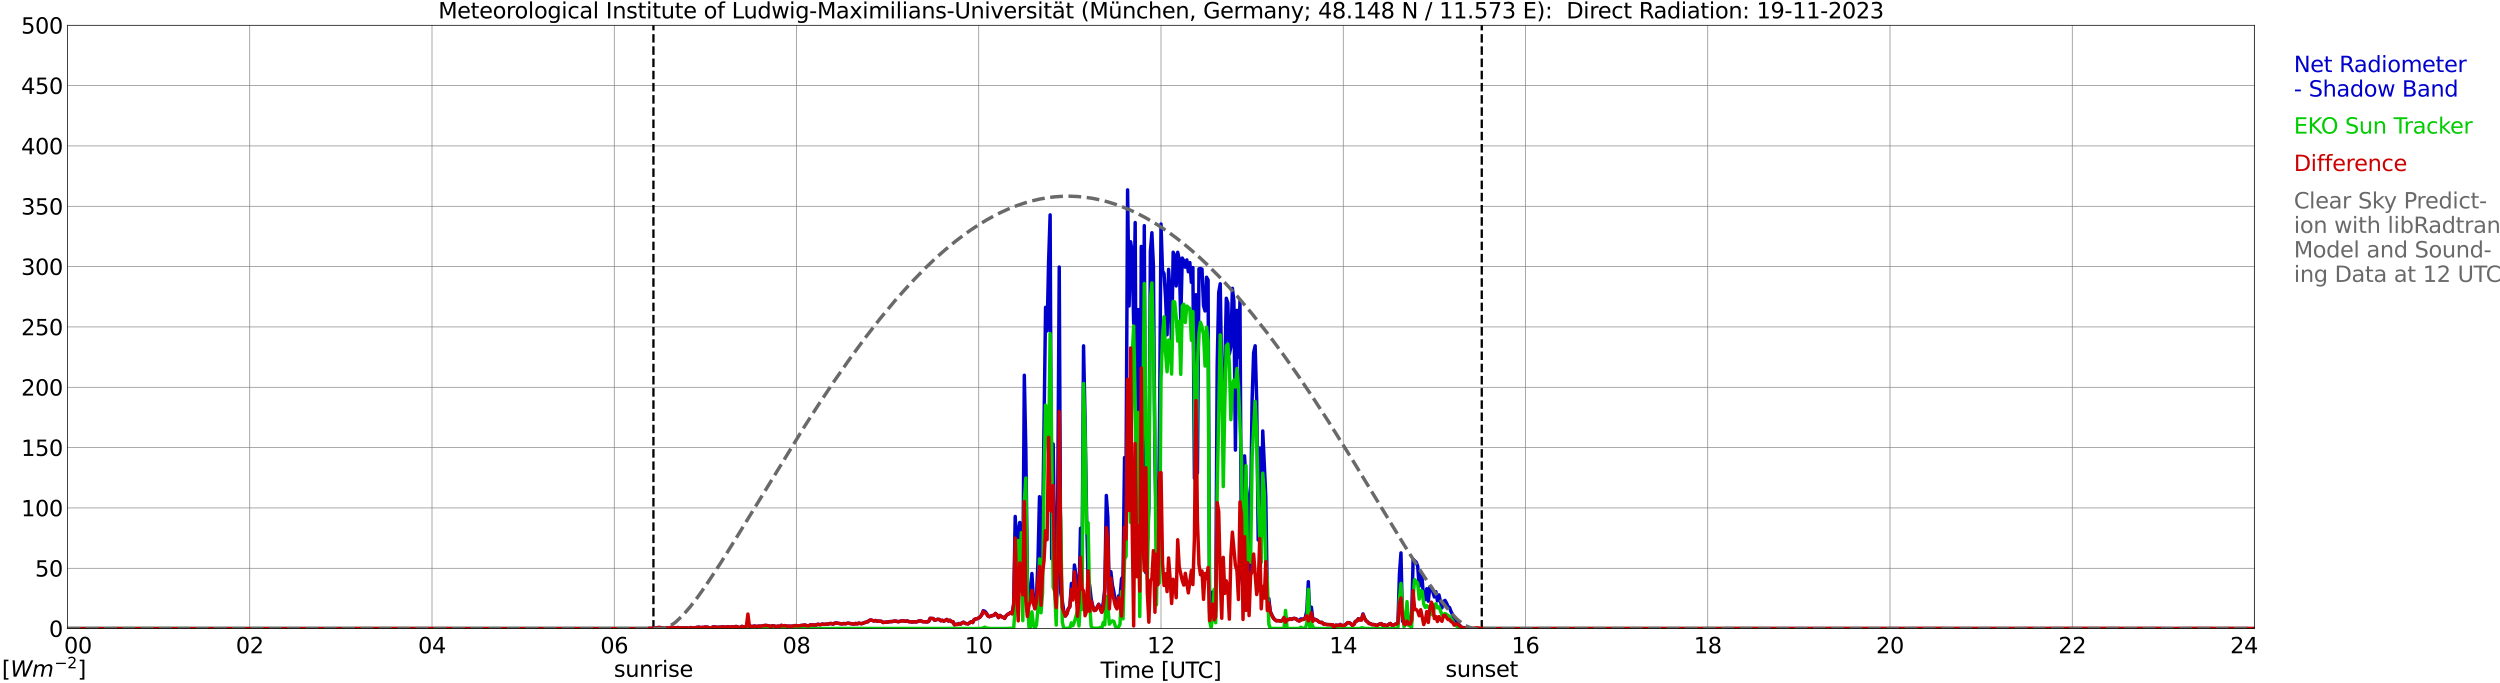<?xml version="1.0" encoding="utf-8" standalone="no"?>
<!DOCTYPE svg PUBLIC "-//W3C//DTD SVG 1.1//EN"
  "http://www.w3.org/Graphics/SVG/1.1/DTD/svg11.dtd">
<svg xmlns:xlink="http://www.w3.org/1999/xlink" width="1085.4pt" height="296.64pt" viewBox="0 0 1085.4 296.64" xmlns="http://www.w3.org/2000/svg" version="1.1">
 <defs>
  <style type="text/css">*{stroke-linejoin: round; stroke-linecap: butt}</style>
 </defs>
 <g id="figure_1">
  <g id="patch_1">
   <path d="M 0 296.64 
L 1085.4 296.64 
L 1085.4 0 
L 0 0 
z
" style="fill: #ffffff"/>
  </g>
  <g id="axes_1">
   <g id="patch_2">
    <path d="M 29.306 272.909 
L 978.814 272.909 
L 978.814 10.976 
L 29.306 10.976 
z
" style="fill: #ffffff"/>
   </g>
   <g id="patch_3">
    <path d="M 978.814 272.909 
L 978.814 272.909 
L 978.814 10.976 
L 978.814 10.976 
z
" clip-path="url(#pc7fcc27db5)" style="fill: #d3d3d3; opacity: 0.25; stroke: #d3d3d3; stroke-linejoin: miter"/>
   </g>
   <g id="matplotlib.axis_1">
    <g id="xtick_1">
     <g id="line2d_1">
      <path d="M 29.306 272.909 
L 29.306 10.976 
" clip-path="url(#pc7fcc27db5)" style="fill: none; stroke: #808080; stroke-width: 0.3; stroke-linecap: square"/>
     </g>
     <g id="line2d_2"/>
     <g id="text_1">
      <!--    00 -->
      <g transform="translate(18.733 283.627) scale(0.095 -0.095)">
       <defs>
        <path id="DejaVuSans-20" transform="scale(0.016)"/>
        <path id="DejaVuSans-30" d="M 2034 4250 
Q 1547 4250 1301 3770 
Q 1056 3291 1056 2328 
Q 1056 1369 1301 889 
Q 1547 409 2034 409 
Q 2525 409 2770 889 
Q 3016 1369 3016 2328 
Q 3016 3291 2770 3770 
Q 2525 4250 2034 4250 
z
M 2034 4750 
Q 2819 4750 3233 4129 
Q 3647 3509 3647 2328 
Q 3647 1150 3233 529 
Q 2819 -91 2034 -91 
Q 1250 -91 836 529 
Q 422 1150 422 2328 
Q 422 3509 836 4129 
Q 1250 4750 2034 4750 
z
" transform="scale(0.016)"/>
       </defs>
       <use xlink:href="#DejaVuSans-20"/>
       <use xlink:href="#DejaVuSans-20" transform="translate(31.787 0)"/>
       <use xlink:href="#DejaVuSans-20" transform="translate(63.574 0)"/>
       <use xlink:href="#DejaVuSans-30" transform="translate(95.361 0)"/>
       <use xlink:href="#DejaVuSans-30" transform="translate(158.984 0)"/>
      </g>
     </g>
    </g>
    <g id="xtick_2">
     <g id="line2d_3">
      <path d="M 108.431 272.909 
L 108.431 10.976 
" clip-path="url(#pc7fcc27db5)" style="fill: none; stroke: #808080; stroke-width: 0.3; stroke-linecap: square"/>
     </g>
     <g id="line2d_4"/>
     <g id="text_2">
      <!-- 02 -->
      <g transform="translate(102.387 283.627) scale(0.095 -0.095)">
       <defs>
        <path id="DejaVuSans-32" d="M 1228 531 
L 3431 531 
L 3431 0 
L 469 0 
L 469 531 
Q 828 903 1448 1529 
Q 2069 2156 2228 2338 
Q 2531 2678 2651 2914 
Q 2772 3150 2772 3378 
Q 2772 3750 2511 3984 
Q 2250 4219 1831 4219 
Q 1534 4219 1204 4116 
Q 875 4013 500 3803 
L 500 4441 
Q 881 4594 1212 4672 
Q 1544 4750 1819 4750 
Q 2544 4750 2975 4387 
Q 3406 4025 3406 3419 
Q 3406 3131 3298 2873 
Q 3191 2616 2906 2266 
Q 2828 2175 2409 1742 
Q 1991 1309 1228 531 
z
" transform="scale(0.016)"/>
       </defs>
       <use xlink:href="#DejaVuSans-30"/>
       <use xlink:href="#DejaVuSans-32" transform="translate(63.623 0)"/>
      </g>
     </g>
    </g>
    <g id="xtick_3">
     <g id="line2d_5">
      <path d="M 187.557 272.909 
L 187.557 10.976 
" clip-path="url(#pc7fcc27db5)" style="fill: none; stroke: #808080; stroke-width: 0.3; stroke-linecap: square"/>
     </g>
     <g id="line2d_6"/>
     <g id="text_3">
      <!-- 04 -->
      <g transform="translate(181.513 283.627) scale(0.095 -0.095)">
       <defs>
        <path id="DejaVuSans-34" d="M 2419 4116 
L 825 1625 
L 2419 1625 
L 2419 4116 
z
M 2253 4666 
L 3047 4666 
L 3047 1625 
L 3713 1625 
L 3713 1100 
L 3047 1100 
L 3047 0 
L 2419 0 
L 2419 1100 
L 313 1100 
L 313 1709 
L 2253 4666 
z
" transform="scale(0.016)"/>
       </defs>
       <use xlink:href="#DejaVuSans-30"/>
       <use xlink:href="#DejaVuSans-34" transform="translate(63.623 0)"/>
      </g>
     </g>
    </g>
    <g id="xtick_4">
     <g id="line2d_7">
      <path d="M 266.683 272.909 
L 266.683 10.976 
" clip-path="url(#pc7fcc27db5)" style="fill: none; stroke: #808080; stroke-width: 0.3; stroke-linecap: square"/>
     </g>
     <g id="line2d_8"/>
     <g id="text_4">
      <!-- 06 -->
      <g transform="translate(260.638 283.627) scale(0.095 -0.095)">
       <defs>
        <path id="DejaVuSans-36" d="M 2113 2584 
Q 1688 2584 1439 2293 
Q 1191 2003 1191 1497 
Q 1191 994 1439 701 
Q 1688 409 2113 409 
Q 2538 409 2786 701 
Q 3034 994 3034 1497 
Q 3034 2003 2786 2293 
Q 2538 2584 2113 2584 
z
M 3366 4563 
L 3366 3988 
Q 3128 4100 2886 4159 
Q 2644 4219 2406 4219 
Q 1781 4219 1451 3797 
Q 1122 3375 1075 2522 
Q 1259 2794 1537 2939 
Q 1816 3084 2150 3084 
Q 2853 3084 3261 2657 
Q 3669 2231 3669 1497 
Q 3669 778 3244 343 
Q 2819 -91 2113 -91 
Q 1303 -91 875 529 
Q 447 1150 447 2328 
Q 447 3434 972 4092 
Q 1497 4750 2381 4750 
Q 2619 4750 2861 4703 
Q 3103 4656 3366 4563 
z
" transform="scale(0.016)"/>
       </defs>
       <use xlink:href="#DejaVuSans-30"/>
       <use xlink:href="#DejaVuSans-36" transform="translate(63.623 0)"/>
      </g>
     </g>
    </g>
    <g id="xtick_5">
     <g id="line2d_9">
      <path d="M 345.808 272.909 
L 345.808 10.976 
" clip-path="url(#pc7fcc27db5)" style="fill: none; stroke: #808080; stroke-width: 0.3; stroke-linecap: square"/>
     </g>
     <g id="line2d_10"/>
     <g id="text_5">
      <!-- 08 -->
      <g transform="translate(339.764 283.627) scale(0.095 -0.095)">
       <defs>
        <path id="DejaVuSans-38" d="M 2034 2216 
Q 1584 2216 1326 1975 
Q 1069 1734 1069 1313 
Q 1069 891 1326 650 
Q 1584 409 2034 409 
Q 2484 409 2743 651 
Q 3003 894 3003 1313 
Q 3003 1734 2745 1975 
Q 2488 2216 2034 2216 
z
M 1403 2484 
Q 997 2584 770 2862 
Q 544 3141 544 3541 
Q 544 4100 942 4425 
Q 1341 4750 2034 4750 
Q 2731 4750 3128 4425 
Q 3525 4100 3525 3541 
Q 3525 3141 3298 2862 
Q 3072 2584 2669 2484 
Q 3125 2378 3379 2068 
Q 3634 1759 3634 1313 
Q 3634 634 3220 271 
Q 2806 -91 2034 -91 
Q 1263 -91 848 271 
Q 434 634 434 1313 
Q 434 1759 690 2068 
Q 947 2378 1403 2484 
z
M 1172 3481 
Q 1172 3119 1398 2916 
Q 1625 2713 2034 2713 
Q 2441 2713 2670 2916 
Q 2900 3119 2900 3481 
Q 2900 3844 2670 4047 
Q 2441 4250 2034 4250 
Q 1625 4250 1398 4047 
Q 1172 3844 1172 3481 
z
" transform="scale(0.016)"/>
       </defs>
       <use xlink:href="#DejaVuSans-30"/>
       <use xlink:href="#DejaVuSans-38" transform="translate(63.623 0)"/>
      </g>
     </g>
    </g>
    <g id="xtick_6">
     <g id="line2d_11">
      <path d="M 424.934 272.909 
L 424.934 10.976 
" clip-path="url(#pc7fcc27db5)" style="fill: none; stroke: #808080; stroke-width: 0.3; stroke-linecap: square"/>
     </g>
     <g id="line2d_12"/>
     <g id="text_6">
      <!-- 10 -->
      <g transform="translate(418.89 283.627) scale(0.095 -0.095)">
       <defs>
        <path id="DejaVuSans-31" d="M 794 531 
L 1825 531 
L 1825 4091 
L 703 3866 
L 703 4441 
L 1819 4666 
L 2450 4666 
L 2450 531 
L 3481 531 
L 3481 0 
L 794 0 
L 794 531 
z
" transform="scale(0.016)"/>
       </defs>
       <use xlink:href="#DejaVuSans-31"/>
       <use xlink:href="#DejaVuSans-30" transform="translate(63.623 0)"/>
      </g>
     </g>
    </g>
    <g id="xtick_7">
     <g id="line2d_13">
      <path d="M 504.06 272.909 
L 504.06 10.976 
" clip-path="url(#pc7fcc27db5)" style="fill: none; stroke: #808080; stroke-width: 0.3; stroke-linecap: square"/>
     </g>
     <g id="line2d_14"/>
     <g id="text_7">
      <!-- 12 -->
      <g transform="translate(498.015 283.627) scale(0.095 -0.095)">
       <use xlink:href="#DejaVuSans-31"/>
       <use xlink:href="#DejaVuSans-32" transform="translate(63.623 0)"/>
      </g>
     </g>
    </g>
    <g id="xtick_8">
     <g id="line2d_15">
      <path d="M 583.185 272.909 
L 583.185 10.976 
" clip-path="url(#pc7fcc27db5)" style="fill: none; stroke: #808080; stroke-width: 0.3; stroke-linecap: square"/>
     </g>
     <g id="line2d_16"/>
     <g id="text_8">
      <!-- 14 -->
      <g transform="translate(577.141 283.627) scale(0.095 -0.095)">
       <use xlink:href="#DejaVuSans-31"/>
       <use xlink:href="#DejaVuSans-34" transform="translate(63.623 0)"/>
      </g>
     </g>
    </g>
    <g id="xtick_9">
     <g id="line2d_17">
      <path d="M 662.311 272.909 
L 662.311 10.976 
" clip-path="url(#pc7fcc27db5)" style="fill: none; stroke: #808080; stroke-width: 0.3; stroke-linecap: square"/>
     </g>
     <g id="line2d_18"/>
     <g id="text_9">
      <!-- 16 -->
      <g transform="translate(656.267 283.627) scale(0.095 -0.095)">
       <use xlink:href="#DejaVuSans-31"/>
       <use xlink:href="#DejaVuSans-36" transform="translate(63.623 0)"/>
      </g>
     </g>
    </g>
    <g id="xtick_10">
     <g id="line2d_19">
      <path d="M 741.437 272.909 
L 741.437 10.976 
" clip-path="url(#pc7fcc27db5)" style="fill: none; stroke: #808080; stroke-width: 0.3; stroke-linecap: square"/>
     </g>
     <g id="line2d_20"/>
     <g id="text_10">
      <!-- 18 -->
      <g transform="translate(735.392 283.627) scale(0.095 -0.095)">
       <use xlink:href="#DejaVuSans-31"/>
       <use xlink:href="#DejaVuSans-38" transform="translate(63.623 0)"/>
      </g>
     </g>
    </g>
    <g id="xtick_11">
     <g id="line2d_21">
      <path d="M 820.562 272.909 
L 820.562 10.976 
" clip-path="url(#pc7fcc27db5)" style="fill: none; stroke: #808080; stroke-width: 0.3; stroke-linecap: square"/>
     </g>
     <g id="line2d_22"/>
     <g id="text_11">
      <!-- 20 -->
      <g transform="translate(814.518 283.627) scale(0.095 -0.095)">
       <use xlink:href="#DejaVuSans-32"/>
       <use xlink:href="#DejaVuSans-30" transform="translate(63.623 0)"/>
      </g>
     </g>
    </g>
    <g id="xtick_12">
     <g id="line2d_23">
      <path d="M 899.688 272.909 
L 899.688 10.976 
" clip-path="url(#pc7fcc27db5)" style="fill: none; stroke: #808080; stroke-width: 0.3; stroke-linecap: square"/>
     </g>
     <g id="line2d_24"/>
     <g id="text_12">
      <!-- 22 -->
      <g transform="translate(893.644 283.627) scale(0.095 -0.095)">
       <use xlink:href="#DejaVuSans-32"/>
       <use xlink:href="#DejaVuSans-32" transform="translate(63.623 0)"/>
      </g>
     </g>
    </g>
    <g id="xtick_13">
     <g id="line2d_25">
      <path d="M 978.814 272.909 
L 978.814 10.976 
" clip-path="url(#pc7fcc27db5)" style="fill: none; stroke: #808080; stroke-width: 0.3; stroke-linecap: square"/>
     </g>
     <g id="line2d_26"/>
     <g id="text_13">
      <!-- 24    -->
      <g transform="translate(968.241 283.627) scale(0.095 -0.095)">
       <use xlink:href="#DejaVuSans-32"/>
       <use xlink:href="#DejaVuSans-34" transform="translate(63.623 0)"/>
       <use xlink:href="#DejaVuSans-20" transform="translate(127.246 0)"/>
       <use xlink:href="#DejaVuSans-20" transform="translate(159.033 0)"/>
       <use xlink:href="#DejaVuSans-20" transform="translate(190.82 0)"/>
      </g>
     </g>
    </g>
    <g id="text_14">
     <!-- Time [UTC] -->
     <g transform="translate(477.806 294.322) scale(0.095 -0.095)">
      <defs>
       <path id="DejaVuSans-54" d="M -19 4666 
L 3928 4666 
L 3928 4134 
L 2272 4134 
L 2272 0 
L 1638 0 
L 1638 4134 
L -19 4134 
L -19 4666 
z
" transform="scale(0.016)"/>
       <path id="DejaVuSans-69" d="M 603 3500 
L 1178 3500 
L 1178 0 
L 603 0 
L 603 3500 
z
M 603 4863 
L 1178 4863 
L 1178 4134 
L 603 4134 
L 603 4863 
z
" transform="scale(0.016)"/>
       <path id="DejaVuSans-6d" d="M 3328 2828 
Q 3544 3216 3844 3400 
Q 4144 3584 4550 3584 
Q 5097 3584 5394 3201 
Q 5691 2819 5691 2113 
L 5691 0 
L 5113 0 
L 5113 2094 
Q 5113 2597 4934 2840 
Q 4756 3084 4391 3084 
Q 3944 3084 3684 2787 
Q 3425 2491 3425 1978 
L 3425 0 
L 2847 0 
L 2847 2094 
Q 2847 2600 2669 2842 
Q 2491 3084 2119 3084 
Q 1678 3084 1418 2786 
Q 1159 2488 1159 1978 
L 1159 0 
L 581 0 
L 581 3500 
L 1159 3500 
L 1159 2956 
Q 1356 3278 1631 3431 
Q 1906 3584 2284 3584 
Q 2666 3584 2933 3390 
Q 3200 3197 3328 2828 
z
" transform="scale(0.016)"/>
       <path id="DejaVuSans-65" d="M 3597 1894 
L 3597 1613 
L 953 1613 
Q 991 1019 1311 708 
Q 1631 397 2203 397 
Q 2534 397 2845 478 
Q 3156 559 3463 722 
L 3463 178 
Q 3153 47 2828 -22 
Q 2503 -91 2169 -91 
Q 1331 -91 842 396 
Q 353 884 353 1716 
Q 353 2575 817 3079 
Q 1281 3584 2069 3584 
Q 2775 3584 3186 3129 
Q 3597 2675 3597 1894 
z
M 3022 2063 
Q 3016 2534 2758 2815 
Q 2500 3097 2075 3097 
Q 1594 3097 1305 2825 
Q 1016 2553 972 2059 
L 3022 2063 
z
" transform="scale(0.016)"/>
       <path id="DejaVuSans-5b" d="M 550 4863 
L 1875 4863 
L 1875 4416 
L 1125 4416 
L 1125 -397 
L 1875 -397 
L 1875 -844 
L 550 -844 
L 550 4863 
z
" transform="scale(0.016)"/>
       <path id="DejaVuSans-55" d="M 556 4666 
L 1191 4666 
L 1191 1831 
Q 1191 1081 1462 751 
Q 1734 422 2344 422 
Q 2950 422 3222 751 
Q 3494 1081 3494 1831 
L 3494 4666 
L 4128 4666 
L 4128 1753 
Q 4128 841 3676 375 
Q 3225 -91 2344 -91 
Q 1459 -91 1007 375 
Q 556 841 556 1753 
L 556 4666 
z
" transform="scale(0.016)"/>
       <path id="DejaVuSans-43" d="M 4122 4306 
L 4122 3641 
Q 3803 3938 3442 4084 
Q 3081 4231 2675 4231 
Q 1875 4231 1450 3742 
Q 1025 3253 1025 2328 
Q 1025 1406 1450 917 
Q 1875 428 2675 428 
Q 3081 428 3442 575 
Q 3803 722 4122 1019 
L 4122 359 
Q 3791 134 3420 21 
Q 3050 -91 2638 -91 
Q 1578 -91 968 557 
Q 359 1206 359 2328 
Q 359 3453 968 4101 
Q 1578 4750 2638 4750 
Q 3056 4750 3426 4639 
Q 3797 4528 4122 4306 
z
" transform="scale(0.016)"/>
       <path id="DejaVuSans-5d" d="M 1947 4863 
L 1947 -844 
L 622 -844 
L 622 -397 
L 1369 -397 
L 1369 4416 
L 622 4416 
L 622 4863 
L 1947 4863 
z
" transform="scale(0.016)"/>
      </defs>
      <use xlink:href="#DejaVuSans-54"/>
      <use xlink:href="#DejaVuSans-69" transform="translate(57.959 0)"/>
      <use xlink:href="#DejaVuSans-6d" transform="translate(85.742 0)"/>
      <use xlink:href="#DejaVuSans-65" transform="translate(183.154 0)"/>
      <use xlink:href="#DejaVuSans-20" transform="translate(244.678 0)"/>
      <use xlink:href="#DejaVuSans-5b" transform="translate(276.465 0)"/>
      <use xlink:href="#DejaVuSans-55" transform="translate(315.479 0)"/>
      <use xlink:href="#DejaVuSans-54" transform="translate(388.672 0)"/>
      <use xlink:href="#DejaVuSans-43" transform="translate(443.881 0)"/>
      <use xlink:href="#DejaVuSans-5d" transform="translate(513.705 0)"/>
     </g>
    </g>
   </g>
   <g id="matplotlib.axis_2">
    <g id="ytick_1">
     <g id="line2d_27">
      <path d="M 29.306 272.909 
L 978.814 272.909 
" clip-path="url(#pc7fcc27db5)" style="fill: none; stroke: #808080; stroke-width: 0.3; stroke-linecap: square"/>
     </g>
     <g id="line2d_28"/>
     <g id="text_15">
      <!-- 0 -->
      <g transform="translate(21.261 276.518) scale(0.095 -0.095)">
       <use xlink:href="#DejaVuSans-30"/>
      </g>
     </g>
    </g>
    <g id="ytick_2">
     <g id="line2d_29">
      <path d="M 29.306 246.715 
L 978.814 246.715 
" clip-path="url(#pc7fcc27db5)" style="fill: none; stroke: #808080; stroke-width: 0.3; stroke-linecap: square"/>
     </g>
     <g id="line2d_30"/>
     <g id="text_16">
      <!-- 50 -->
      <g transform="translate(15.217 250.325) scale(0.095 -0.095)">
       <defs>
        <path id="DejaVuSans-35" d="M 691 4666 
L 3169 4666 
L 3169 4134 
L 1269 4134 
L 1269 2991 
Q 1406 3038 1543 3061 
Q 1681 3084 1819 3084 
Q 2600 3084 3056 2656 
Q 3513 2228 3513 1497 
Q 3513 744 3044 326 
Q 2575 -91 1722 -91 
Q 1428 -91 1123 -41 
Q 819 9 494 109 
L 494 744 
Q 775 591 1075 516 
Q 1375 441 1709 441 
Q 2250 441 2565 725 
Q 2881 1009 2881 1497 
Q 2881 1984 2565 2268 
Q 2250 2553 1709 2553 
Q 1456 2553 1204 2497 
Q 953 2441 691 2322 
L 691 4666 
z
" transform="scale(0.016)"/>
       </defs>
       <use xlink:href="#DejaVuSans-35"/>
       <use xlink:href="#DejaVuSans-30" transform="translate(63.623 0)"/>
      </g>
     </g>
    </g>
    <g id="ytick_3">
     <g id="line2d_31">
      <path d="M 29.306 220.522 
L 978.814 220.522 
" clip-path="url(#pc7fcc27db5)" style="fill: none; stroke: #808080; stroke-width: 0.3; stroke-linecap: square"/>
     </g>
     <g id="line2d_32"/>
     <g id="text_17">
      <!-- 100 -->
      <g transform="translate(9.173 224.131) scale(0.095 -0.095)">
       <use xlink:href="#DejaVuSans-31"/>
       <use xlink:href="#DejaVuSans-30" transform="translate(63.623 0)"/>
       <use xlink:href="#DejaVuSans-30" transform="translate(127.246 0)"/>
      </g>
     </g>
    </g>
    <g id="ytick_4">
     <g id="line2d_33">
      <path d="M 29.306 194.329 
L 978.814 194.329 
" clip-path="url(#pc7fcc27db5)" style="fill: none; stroke: #808080; stroke-width: 0.3; stroke-linecap: square"/>
     </g>
     <g id="line2d_34"/>
     <g id="text_18">
      <!-- 150 -->
      <g transform="translate(9.173 197.938) scale(0.095 -0.095)">
       <use xlink:href="#DejaVuSans-31"/>
       <use xlink:href="#DejaVuSans-35" transform="translate(63.623 0)"/>
       <use xlink:href="#DejaVuSans-30" transform="translate(127.246 0)"/>
      </g>
     </g>
    </g>
    <g id="ytick_5">
     <g id="line2d_35">
      <path d="M 29.306 168.136 
L 978.814 168.136 
" clip-path="url(#pc7fcc27db5)" style="fill: none; stroke: #808080; stroke-width: 0.3; stroke-linecap: square"/>
     </g>
     <g id="line2d_36"/>
     <g id="text_19">
      <!-- 200 -->
      <g transform="translate(9.173 171.745) scale(0.095 -0.095)">
       <use xlink:href="#DejaVuSans-32"/>
       <use xlink:href="#DejaVuSans-30" transform="translate(63.623 0)"/>
       <use xlink:href="#DejaVuSans-30" transform="translate(127.246 0)"/>
      </g>
     </g>
    </g>
    <g id="ytick_6">
     <g id="line2d_37">
      <path d="M 29.306 141.942 
L 978.814 141.942 
" clip-path="url(#pc7fcc27db5)" style="fill: none; stroke: #808080; stroke-width: 0.3; stroke-linecap: square"/>
     </g>
     <g id="line2d_38"/>
     <g id="text_20">
      <!-- 250 -->
      <g transform="translate(9.173 145.551) scale(0.095 -0.095)">
       <use xlink:href="#DejaVuSans-32"/>
       <use xlink:href="#DejaVuSans-35" transform="translate(63.623 0)"/>
       <use xlink:href="#DejaVuSans-30" transform="translate(127.246 0)"/>
      </g>
     </g>
    </g>
    <g id="ytick_7">
     <g id="line2d_39">
      <path d="M 29.306 115.749 
L 978.814 115.749 
" clip-path="url(#pc7fcc27db5)" style="fill: none; stroke: #808080; stroke-width: 0.3; stroke-linecap: square"/>
     </g>
     <g id="line2d_40"/>
     <g id="text_21">
      <!-- 300 -->
      <g transform="translate(9.173 119.358) scale(0.095 -0.095)">
       <defs>
        <path id="DejaVuSans-33" d="M 2597 2516 
Q 3050 2419 3304 2112 
Q 3559 1806 3559 1356 
Q 3559 666 3084 287 
Q 2609 -91 1734 -91 
Q 1441 -91 1130 -33 
Q 819 25 488 141 
L 488 750 
Q 750 597 1062 519 
Q 1375 441 1716 441 
Q 2309 441 2620 675 
Q 2931 909 2931 1356 
Q 2931 1769 2642 2001 
Q 2353 2234 1838 2234 
L 1294 2234 
L 1294 2753 
L 1863 2753 
Q 2328 2753 2575 2939 
Q 2822 3125 2822 3475 
Q 2822 3834 2567 4026 
Q 2313 4219 1838 4219 
Q 1578 4219 1281 4162 
Q 984 4106 628 3988 
L 628 4550 
Q 988 4650 1302 4700 
Q 1616 4750 1894 4750 
Q 2613 4750 3031 4423 
Q 3450 4097 3450 3541 
Q 3450 3153 3228 2886 
Q 3006 2619 2597 2516 
z
" transform="scale(0.016)"/>
       </defs>
       <use xlink:href="#DejaVuSans-33"/>
       <use xlink:href="#DejaVuSans-30" transform="translate(63.623 0)"/>
       <use xlink:href="#DejaVuSans-30" transform="translate(127.246 0)"/>
      </g>
     </g>
    </g>
    <g id="ytick_8">
     <g id="line2d_41">
      <path d="M 29.306 89.556 
L 978.814 89.556 
" clip-path="url(#pc7fcc27db5)" style="fill: none; stroke: #808080; stroke-width: 0.3; stroke-linecap: square"/>
     </g>
     <g id="line2d_42"/>
     <g id="text_22">
      <!-- 350 -->
      <g transform="translate(9.173 93.165) scale(0.095 -0.095)">
       <use xlink:href="#DejaVuSans-33"/>
       <use xlink:href="#DejaVuSans-35" transform="translate(63.623 0)"/>
       <use xlink:href="#DejaVuSans-30" transform="translate(127.246 0)"/>
      </g>
     </g>
    </g>
    <g id="ytick_9">
     <g id="line2d_43">
      <path d="M 29.306 63.362 
L 978.814 63.362 
" clip-path="url(#pc7fcc27db5)" style="fill: none; stroke: #808080; stroke-width: 0.3; stroke-linecap: square"/>
     </g>
     <g id="line2d_44"/>
     <g id="text_23">
      <!-- 400 -->
      <g transform="translate(9.173 66.972) scale(0.095 -0.095)">
       <use xlink:href="#DejaVuSans-34"/>
       <use xlink:href="#DejaVuSans-30" transform="translate(63.623 0)"/>
       <use xlink:href="#DejaVuSans-30" transform="translate(127.246 0)"/>
      </g>
     </g>
    </g>
    <g id="ytick_10">
     <g id="line2d_45">
      <path d="M 29.306 37.169 
L 978.814 37.169 
" clip-path="url(#pc7fcc27db5)" style="fill: none; stroke: #808080; stroke-width: 0.3; stroke-linecap: square"/>
     </g>
     <g id="line2d_46"/>
     <g id="text_24">
      <!-- 450 -->
      <g transform="translate(9.173 40.778) scale(0.095 -0.095)">
       <use xlink:href="#DejaVuSans-34"/>
       <use xlink:href="#DejaVuSans-35" transform="translate(63.623 0)"/>
       <use xlink:href="#DejaVuSans-30" transform="translate(127.246 0)"/>
      </g>
     </g>
    </g>
    <g id="ytick_11">
     <g id="line2d_47">
      <path d="M 29.306 10.976 
L 978.814 10.976 
" clip-path="url(#pc7fcc27db5)" style="fill: none; stroke: #808080; stroke-width: 0.3; stroke-linecap: square"/>
     </g>
     <g id="line2d_48"/>
     <g id="text_25">
      <!-- 500 -->
      <g transform="translate(9.173 14.585) scale(0.095 -0.095)">
       <use xlink:href="#DejaVuSans-35"/>
       <use xlink:href="#DejaVuSans-30" transform="translate(63.623 0)"/>
       <use xlink:href="#DejaVuSans-30" transform="translate(127.246 0)"/>
      </g>
     </g>
    </g>
   </g>
   <g id="line2d_49">
    <path d="M 283.695 272.909 
L 283.695 10.976 
" clip-path="url(#pc7fcc27db5)" style="fill: none; stroke-dasharray: 3.7,1.6; stroke-dashoffset: 0; stroke: #000000"/>
   </g>
   <g id="line2d_50">
    <path d="M 643.321 272.909 
L 643.321 10.976 
" clip-path="url(#pc7fcc27db5)" style="fill: none; stroke-dasharray: 3.7,1.6; stroke-dashoffset: 0; stroke: #000000"/>
   </g>
   <g id="line2d_51">
    <path d="M 29.306 272.909 
L 281.189 272.909 
L 281.849 272.788 
L 282.508 272.83 
L 283.827 272.668 
L 285.145 272.631 
L 285.805 272.427 
L 290.42 272.71 
L 291.08 272.427 
L 293.717 272.568 
L 294.377 272.464 
L 295.036 272.605 
L 298.333 272.615 
L 298.992 272.94 
L 299.652 272.474 
L 301.63 272.657 
L 302.289 272.432 
L 303.608 272.285 
L 304.267 272.553 
L 304.927 272.364 
L 305.586 272.443 
L 306.246 272.202 
L 307.564 272.401 
L 308.224 272.804 
L 309.543 272.238 
L 310.202 272.154 
L 310.861 272.343 
L 312.839 272.28 
L 314.158 272.175 
L 314.818 272.338 
L 316.136 272.092 
L 316.796 272.312 
L 318.114 272.092 
L 318.774 272.317 
L 319.433 271.987 
L 320.093 272.102 
L 320.752 272.568 
L 321.411 272.338 
L 322.071 271.966 
L 322.73 272.139 
L 323.39 272.154 
L 324.049 271.898 
L 324.708 279.211 
L 325.368 272.013 
L 326.027 271.94 
L 326.686 272.003 
L 327.346 271.845 
L 328.005 271.866 
L 328.665 272.086 
L 329.324 271.814 
L 329.983 271.929 
L 331.961 271.568 
L 332.621 271.547 
L 333.94 271.756 
L 334.599 272.065 
L 335.258 271.683 
L 335.918 271.725 
L 336.577 271.961 
L 337.236 271.987 
L 337.896 271.83 
L 338.555 272.008 
L 339.215 271.51 
L 339.874 271.709 
L 340.533 271.625 
L 341.193 271.699 
L 341.852 271.955 
L 342.512 271.835 
L 343.171 271.913 
L 344.49 271.814 
L 345.149 271.615 
L 347.127 271.714 
L 347.787 271.552 
L 348.446 271.531 
L 349.105 271.363 
L 349.765 271.442 
L 350.424 271.704 
L 351.083 271.735 
L 351.743 271.348 
L 352.402 271.238 
L 353.062 271.374 
L 354.38 271.348 
L 355.04 271.018 
L 355.699 271.185 
L 356.359 271.18 
L 357.018 270.939 
L 357.677 271.081 
L 359.655 270.913 
L 360.315 270.714 
L 360.974 270.719 
L 361.634 271.007 
L 362.293 270.604 
L 362.952 270.462 
L 365.59 270.892 
L 366.249 270.709 
L 366.909 270.803 
L 368.227 270.567 
L 370.206 270.881 
L 370.865 270.986 
L 371.524 270.656 
L 372.184 270.871 
L 372.843 270.525 
L 373.502 270.709 
L 374.162 270.766 
L 375.481 270.263 
L 376.799 269.918 
L 377.459 269.315 
L 378.118 269.168 
L 379.437 269.598 
L 380.096 269.399 
L 380.756 269.656 
L 382.074 269.692 
L 382.734 269.76 
L 383.393 270.248 
L 384.712 270.085 
L 385.371 270.09 
L 386.031 269.912 
L 387.349 269.844 
L 388.668 269.608 
L 389.987 269.923 
L 391.965 269.467 
L 392.624 269.677 
L 393.943 269.603 
L 394.603 269.891 
L 395.262 269.923 
L 395.921 270.085 
L 396.581 269.965 
L 397.899 269.991 
L 399.218 269.546 
L 399.878 269.603 
L 400.537 269.886 
L 402.515 270.017 
L 403.175 269.808 
L 403.834 268.466 
L 405.153 268.561 
L 405.812 269.289 
L 407.131 268.849 
L 407.79 268.964 
L 408.45 269.498 
L 409.109 269.299 
L 409.768 269.687 
L 411.087 268.943 
L 411.746 269.614 
L 412.406 269.299 
L 413.065 269.886 
L 413.725 269.897 
L 414.384 271.227 
L 415.043 271.007 
L 415.703 271.06 
L 416.362 270.682 
L 417.022 270.923 
L 417.681 270.389 
L 418.34 270.143 
L 419 270.583 
L 419.659 270.771 
L 420.318 270.834 
L 421.637 269.933 
L 422.297 270.279 
L 422.956 268.98 
L 423.615 268.718 
L 424.275 268.582 
L 424.934 268.278 
L 425.593 267.785 
L 426.253 266.816 
L 426.912 265.114 
L 427.572 265.412 
L 428.231 266.135 
L 428.89 267.356 
L 429.55 267.723 
L 430.869 267.23 
L 431.528 267.136 
L 432.187 266.329 
L 432.847 266.937 
L 433.506 268.11 
L 434.165 267.188 
L 434.825 267.764 
L 435.484 267.969 
L 436.144 268.456 
L 436.803 267.345 
L 437.462 266.722 
L 438.122 266.413 
L 438.781 265.868 
L 439.44 266.397 
L 440.1 262.253 
L 440.759 224.236 
L 441.419 237.474 
L 442.078 231.293 
L 442.737 226.83 
L 443.397 252.913 
L 444.056 254.804 
L 444.716 162.923 
L 445.375 195.246 
L 446.034 250.005 
L 446.694 262.253 
L 447.353 260.881 
L 448.012 249.01 
L 448.672 260.509 
L 449.331 264.16 
L 449.991 259.414 
L 450.65 243.447 
L 451.309 215.661 
L 451.969 255.888 
L 452.628 233.346 
L 453.947 133.429 
L 454.606 143.661 
L 455.266 113.213 
L 455.925 93.296 
L 456.584 242.572 
L 457.244 192.757 
L 457.903 239.622 
L 458.563 262.217 
L 459.222 215.765 
L 459.881 115.938 
L 460.541 257.418 
L 461.2 260.881 
L 461.859 265.397 
L 462.519 267.424 
L 463.178 266.512 
L 463.838 264.228 
L 464.497 263.228 
L 465.156 253.311 
L 465.816 259.215 
L 466.475 245.306 
L 467.134 249.759 
L 467.794 259.985 
L 468.453 259.388 
L 469.113 229.37 
L 469.772 247.302 
L 470.431 150.146 
L 471.091 182.364 
L 471.75 223.88 
L 472.409 252.012 
L 473.069 253.976 
L 473.728 259.954 
L 474.388 262.992 
L 475.047 264.957 
L 475.706 264.805 
L 477.025 262.321 
L 478.344 265.721 
L 479.003 261.557 
L 479.663 255.564 
L 480.322 215.105 
L 480.981 224.645 
L 481.641 262.421 
L 482.3 248.219 
L 482.96 254.008 
L 483.619 257.099 
L 484.278 262.274 
L 484.938 264.003 
L 485.597 258.749 
L 486.256 259.487 
L 486.916 251.357 
L 487.575 250.1 
L 488.235 198.646 
L 488.894 202.674 
L 489.553 82.447 
L 490.213 132.827 
L 490.872 104.973 
L 491.532 109.463 
L 492.191 140.413 
L 492.85 96.628 
L 493.51 231.183 
L 494.169 134.414 
L 494.828 251.373 
L 495.488 106.99 
L 496.147 222.832 
L 496.807 97.979 
L 497.466 248.664 
L 498.125 235.62 
L 498.785 220.051 
L 499.444 109.263 
L 500.103 101.044 
L 500.763 115.361 
L 501.422 199.321 
L 502.082 230.266 
L 502.741 245.568 
L 503.4 185.507 
L 504.06 97.272 
L 504.719 117.562 
L 505.379 118.798 
L 506.038 129.181 
L 506.697 145.342 
L 507.357 116.949 
L 508.016 127.803 
L 508.675 151.498 
L 509.335 109.504 
L 509.994 110.84 
L 510.654 124.141 
L 511.313 109.531 
L 511.972 112.648 
L 512.632 138.977 
L 513.291 112.045 
L 513.95 113.219 
L 514.61 116.006 
L 515.269 112.857 
L 515.929 117.981 
L 516.588 114.01 
L 517.247 122.57 
L 517.907 116.168 
L 518.566 207.661 
L 519.226 127.955 
L 519.885 205.32 
L 520.544 116.708 
L 521.204 116.577 
L 521.863 116.849 
L 522.522 132.717 
L 523.182 135.011 
L 523.841 120.354 
L 524.501 121.601 
L 525.16 265.999 
L 525.819 266.706 
L 526.479 257.02 
L 527.138 259.734 
L 527.797 265.376 
L 528.457 158.475 
L 529.116 126.975 
L 529.776 123.209 
L 530.435 165.804 
L 531.094 180.336 
L 531.754 160.393 
L 532.413 129.49 
L 533.073 131.564 
L 533.732 153.703 
L 534.391 150.707 
L 535.051 125.205 
L 535.71 130.747 
L 536.369 195.419 
L 537.029 134.75 
L 537.688 155.191 
L 538.348 130.438 
L 539.007 249.974 
L 539.666 255.265 
L 540.326 197.928 
L 540.985 210.102 
L 541.644 215.556 
L 542.304 248.266 
L 542.963 220.847 
L 543.623 173.411 
L 544.282 153.09 
L 544.941 150.125 
L 545.601 174.134 
L 546.26 234.441 
L 546.919 194.491 
L 547.579 235.604 
L 548.238 187.105 
L 549.557 215.76 
L 550.216 259.98 
L 550.876 259.865 
L 551.535 265.617 
L 552.854 268.32 
L 553.513 269.037 
L 554.173 269.493 
L 554.832 269.425 
L 556.151 269.629 
L 556.81 269.352 
L 557.47 268.115 
L 558.129 267.812 
L 558.788 269.027 
L 559.448 268.99 
L 560.107 268.645 
L 560.766 268.87 
L 561.426 268.519 
L 562.085 268.487 
L 562.745 268.686 
L 563.404 269.294 
L 564.063 269.587 
L 564.723 268.723 
L 565.382 268.723 
L 566.042 268.865 
L 566.701 268.131 
L 567.36 265.203 
L 568.02 252.551 
L 568.679 268.189 
L 569.338 263.6 
L 569.998 269.027 
L 570.657 268.817 
L 571.317 269.043 
L 571.976 269.415 
L 572.635 269.954 
L 573.295 270.248 
L 573.954 270.211 
L 574.613 270.913 
L 575.273 270.955 
L 575.932 271.133 
L 578.57 271.243 
L 579.229 273.202 
L 579.889 271.426 
L 581.207 271.526 
L 581.867 271.112 
L 582.526 271.494 
L 583.185 271.636 
L 583.845 271.431 
L 585.164 270.31 
L 585.823 270.368 
L 586.482 270.819 
L 587.142 271.458 
L 587.801 271.117 
L 588.46 269.755 
L 589.12 269.572 
L 589.779 268.613 
L 590.439 269.147 
L 591.098 268.917 
L 591.757 266.523 
L 592.417 268.33 
L 593.076 269.488 
L 593.736 269.991 
L 594.395 270.724 
L 595.054 270.714 
L 595.714 271.17 
L 596.373 271.133 
L 597.032 271.301 
L 597.692 271.599 
L 598.351 271.191 
L 599.67 270.735 
L 600.329 271.463 
L 600.989 271.238 
L 601.648 271.573 
L 602.307 271.531 
L 602.967 271.033 
L 603.626 270.688 
L 604.286 271.395 
L 604.945 271.384 
L 606.264 270.845 
L 606.923 270.562 
L 607.582 249.089 
L 608.242 240.052 
L 608.901 269.718 
L 609.561 270.143 
L 610.22 268.99 
L 610.879 264.427 
L 611.539 269.467 
L 612.198 269.86 
L 612.858 268.996 
L 613.517 242.834 
L 614.836 244.091 
L 615.495 245.71 
L 616.154 254.521 
L 616.814 248.156 
L 617.473 251.734 
L 618.133 260.54 
L 618.792 260.278 
L 619.451 255.6 
L 620.111 261.007 
L 620.77 254.877 
L 621.429 254.904 
L 622.748 259.168 
L 623.408 256.884 
L 624.067 260.855 
L 624.726 258.267 
L 626.045 263.904 
L 626.705 261.195 
L 627.364 260.666 
L 628.023 261.84 
L 628.683 263.348 
L 629.342 263.773 
L 630.001 265.575 
L 630.661 266.832 
L 631.32 269.367 
L 631.98 269.467 
L 632.639 269.975 
L 633.298 271.075 
L 634.617 272.374 
L 636.595 272.725 
L 639.233 272.851 
L 639.892 273.118 
L 641.87 273.218 
L 642.53 273.218 
L 643.848 272.914 
L 658.355 272.909 
L 978.154 272.909 
L 978.154 272.909 
" clip-path="url(#pc7fcc27db5)" style="fill: none; stroke: #0000cc; stroke-width: 1.5; stroke-linecap: square"/>
   </g>
   <g id="line2d_52">
    <path d="M 28.646 272.912 
L 43.153 272.91 
L 55.681 272.892 
L 74.144 272.894 
L 149.972 272.913 
L 174.37 272.921 
L 195.47 272.9 
L 235.033 272.912 
L 290.42 272.909 
L 415.043 272.836 
L 418.34 272.866 
L 422.297 272.904 
L 426.253 272.87 
L 427.572 272.3 
L 428.231 272.678 
L 430.209 272.894 
L 436.803 272.866 
L 440.1 272.717 
L 441.419 255.419 
L 442.078 234.639 
L 442.737 255.312 
L 443.397 231.242 
L 444.056 269.451 
L 444.716 218.047 
L 445.375 207.538 
L 446.034 255.248 
L 446.694 272.115 
L 447.353 272.705 
L 448.012 265.616 
L 448.672 271.426 
L 449.331 272.744 
L 449.991 271.268 
L 450.65 264.307 
L 451.309 242.646 
L 451.969 266.024 
L 452.628 257.474 
L 453.287 208.53 
L 453.947 175.901 
L 454.606 182.28 
L 455.266 196.243 
L 455.925 144.837 
L 456.584 191.575 
L 457.244 254.906 
L 457.903 256.72 
L 458.563 271.367 
L 459.881 210.17 
L 460.541 226.441 
L 461.2 270.053 
L 461.859 272.836 
L 463.838 272.802 
L 464.497 272.607 
L 465.156 270.423 
L 465.816 271.622 
L 466.475 269.946 
L 467.794 265.318 
L 468.453 271.766 
L 469.113 260.371 
L 469.772 264.617 
L 470.431 166.522 
L 471.091 187.95 
L 471.75 231.348 
L 472.409 226.951 
L 473.069 261.475 
L 473.728 271.96 
L 474.388 272.682 
L 476.366 272.775 
L 477.025 272.713 
L 477.685 272.428 
L 478.344 272.787 
L 479.003 270.213 
L 479.663 271.246 
L 480.322 258.964 
L 480.981 263.598 
L 481.641 270.973 
L 482.3 270.083 
L 482.96 269.546 
L 483.619 269.837 
L 484.278 272.008 
L 484.938 272.546 
L 485.597 272.281 
L 486.256 271.02 
L 486.916 256.807 
L 487.575 268.659 
L 488.235 242.665 
L 488.894 241.574 
L 489.553 190.63 
L 490.213 184.128 
L 490.872 226.809 
L 491.532 155.017 
L 492.191 141.565 
L 493.51 208.634 
L 494.169 179.053 
L 494.828 267.651 
L 495.488 220.088 
L 496.147 183.049 
L 496.807 123.093 
L 497.466 178.818 
L 498.125 251.297 
L 498.785 217.27 
L 499.444 130.079 
L 500.103 122.828 
L 500.763 149.203 
L 501.422 192.232 
L 502.082 262.597 
L 502.741 226.535 
L 503.4 252.98 
L 504.06 165.02 
L 504.719 146.005 
L 505.379 137.527 
L 506.038 152.96 
L 506.697 161.398 
L 507.357 147.609 
L 508.016 149.376 
L 508.675 162.402 
L 509.335 130.93 
L 509.994 131.091 
L 510.654 137.559 
L 511.313 148.085 
L 511.972 139.419 
L 512.632 162.543 
L 513.291 132.882 
L 513.95 132.106 
L 514.61 139.996 
L 515.269 132.892 
L 516.588 134.002 
L 517.247 147.757 
L 517.907 135.287 
L 518.566 168.51 
L 519.226 226.941 
L 519.885 158.633 
L 520.544 144.482 
L 521.204 139.931 
L 521.863 141.845 
L 522.522 145.404 
L 523.182 158.919 
L 523.841 142.061 
L 524.501 148.121 
L 525.16 269.481 
L 525.819 272.56 
L 526.479 267.639 
L 527.138 255.911 
L 527.797 270.358 
L 528.457 213.142 
L 529.776 145.408 
L 530.435 161.313 
L 531.094 211.249 
L 531.754 175.697 
L 532.413 150.214 
L 533.073 149.363 
L 533.732 157.804 
L 534.391 182.213 
L 535.051 167.058 
L 535.71 165.012 
L 536.369 168.043 
L 537.029 160.02 
L 537.688 167.809 
L 539.007 200.357 
L 539.666 259.247 
L 540.326 237.813 
L 540.985 202.191 
L 541.644 244.169 
L 542.304 242.609 
L 542.963 244.111 
L 543.623 198.177 
L 544.941 174.283 
L 545.601 188.913 
L 546.26 216.402 
L 546.919 233.61 
L 547.579 244.19 
L 548.238 205.434 
L 548.898 213.923 
L 549.557 244.85 
L 550.216 252.118 
L 550.876 270.974 
L 551.535 272.862 
L 552.854 272.853 
L 557.47 272.859 
L 558.129 265.044 
L 558.788 272.881 
L 564.063 272.869 
L 564.723 272.328 
L 566.042 272.862 
L 566.701 272.765 
L 567.36 270.775 
L 568.02 255.863 
L 568.679 272.72 
L 569.338 270.486 
L 569.998 272.155 
L 570.657 272.836 
L 575.273 272.884 
L 590.439 272.88 
L 591.098 272.563 
L 591.757 272.616 
L 592.417 272.853 
L 594.395 272.895 
L 597.032 272.891 
L 606.923 272.806 
L 607.582 259.746 
L 608.242 253.323 
L 608.901 264.366 
L 609.561 272.128 
L 610.22 270.684 
L 610.879 261.204 
L 611.539 271.543 
L 612.198 271.771 
L 612.858 272.463 
L 613.517 259.313 
L 614.176 251.651 
L 615.495 253.235 
L 616.154 260.1 
L 616.814 256.363 
L 617.473 256.729 
L 618.133 262.286 
L 618.792 263.736 
L 619.451 262.994 
L 620.111 263.686 
L 620.77 263.292 
L 621.429 266.389 
L 622.089 267.037 
L 622.748 263.51 
L 623.408 262.111 
L 624.067 263.912 
L 624.726 263.453 
L 625.386 265.106 
L 626.045 267.067 
L 626.705 266.915 
L 627.364 266.393 
L 628.023 266.747 
L 629.342 267.673 
L 630.661 269.55 
L 631.32 270.894 
L 633.298 272.537 
L 633.958 272.781 
L 635.936 272.883 
L 647.145 272.915 
L 978.154 272.941 
L 978.154 272.941 
" clip-path="url(#pc7fcc27db5)" style="fill: none; stroke: #00cc00; stroke-width: 1.5; stroke-linecap: square"/>
   </g>
   <g id="line2d_53">
    <path d="M 29.306 272.901 
L 51.065 272.895 
L 59.637 272.906 
L 95.903 272.905 
L 116.344 272.907 
L 178.326 272.889 
L 192.832 272.89 
L 204.042 272.908 
L 231.736 272.906 
L 281.189 272.908 
L 281.849 272.788 
L 282.508 272.83 
L 283.827 272.667 
L 285.145 272.631 
L 285.805 272.427 
L 290.42 272.709 
L 291.08 272.426 
L 293.717 272.568 
L 294.377 272.463 
L 295.036 272.604 
L 298.333 272.615 
L 298.992 272.877 
L 299.652 272.472 
L 301.63 272.657 
L 302.289 272.432 
L 303.608 272.285 
L 304.267 272.553 
L 304.927 272.363 
L 305.586 272.442 
L 306.246 272.201 
L 307.564 272.4 
L 308.224 272.804 
L 309.543 272.236 
L 310.202 272.153 
L 310.861 272.342 
L 312.18 272.4 
L 313.499 272.216 
L 314.158 272.174 
L 314.818 272.337 
L 316.136 272.089 
L 316.796 272.311 
L 318.114 272.09 
L 318.774 272.316 
L 319.433 271.985 
L 320.093 272.101 
L 320.752 272.569 
L 321.411 272.337 
L 322.071 271.965 
L 322.73 272.138 
L 323.39 272.154 
L 324.049 271.897 
L 324.708 266.609 
L 325.368 272.013 
L 326.027 271.939 
L 326.686 272.002 
L 327.346 271.846 
L 328.005 271.867 
L 328.665 272.089 
L 329.324 271.816 
L 329.983 271.931 
L 331.961 271.568 
L 332.621 271.549 
L 333.94 271.758 
L 334.599 272.067 
L 335.258 271.684 
L 335.918 271.725 
L 336.577 271.963 
L 337.236 271.988 
L 337.896 271.831 
L 338.555 272.008 
L 339.215 271.508 
L 339.874 271.708 
L 340.533 271.624 
L 341.193 271.699 
L 341.852 271.957 
L 342.512 271.836 
L 343.171 271.913 
L 344.49 271.813 
L 345.149 271.612 
L 347.127 271.714 
L 347.787 271.551 
L 348.446 271.53 
L 349.105 271.361 
L 349.765 271.442 
L 350.424 271.703 
L 351.083 271.735 
L 351.743 271.346 
L 352.402 271.234 
L 353.062 271.369 
L 354.38 271.345 
L 355.04 271.015 
L 355.699 271.185 
L 356.359 271.179 
L 357.018 270.937 
L 357.677 271.078 
L 359.655 270.913 
L 360.315 270.714 
L 360.974 270.72 
L 361.634 271.01 
L 362.293 270.606 
L 362.952 270.464 
L 365.59 270.897 
L 366.249 270.713 
L 366.909 270.807 
L 368.227 270.57 
L 370.206 270.886 
L 370.865 270.99 
L 371.524 270.66 
L 372.184 270.876 
L 372.843 270.527 
L 373.502 270.71 
L 374.162 270.771 
L 375.481 270.267 
L 376.799 269.918 
L 377.459 269.315 
L 378.118 269.17 
L 379.437 269.605 
L 380.096 269.402 
L 380.756 269.659 
L 382.074 269.698 
L 382.734 269.769 
L 383.393 270.253 
L 384.712 270.09 
L 385.371 270.095 
L 386.031 269.917 
L 387.349 269.847 
L 388.668 269.608 
L 389.987 269.928 
L 391.965 269.467 
L 392.624 269.678 
L 393.943 269.606 
L 394.603 269.896 
L 395.262 269.927 
L 395.921 270.088 
L 396.581 269.966 
L 397.899 269.994 
L 399.218 269.545 
L 399.878 269.601 
L 400.537 269.885 
L 402.515 270.024 
L 403.175 269.813 
L 403.834 268.465 
L 405.153 268.562 
L 405.812 269.292 
L 407.131 268.854 
L 407.79 268.974 
L 408.45 269.505 
L 409.109 269.305 
L 409.768 269.7 
L 411.087 268.957 
L 411.746 269.628 
L 412.406 269.314 
L 413.065 269.896 
L 413.725 269.913 
L 414.384 271.286 
L 415.043 271.08 
L 415.703 271.148 
L 416.362 270.753 
L 417.022 270.998 
L 417.681 270.457 
L 418.34 270.185 
L 419 270.603 
L 419.659 270.793 
L 420.318 270.854 
L 421.637 269.94 
L 422.297 270.284 
L 422.956 268.981 
L 423.615 268.719 
L 424.275 268.588 
L 424.934 268.285 
L 425.593 267.808 
L 426.253 266.855 
L 426.912 265.436 
L 427.572 266.021 
L 428.231 266.366 
L 428.89 267.5 
L 429.55 267.769 
L 430.209 267.433 
L 431.528 267.145 
L 432.187 266.343 
L 432.847 266.96 
L 433.506 268.139 
L 434.165 267.216 
L 434.825 267.786 
L 435.484 267.996 
L 436.144 268.489 
L 436.803 267.388 
L 437.462 266.781 
L 438.122 266.485 
L 438.781 265.952 
L 439.44 266.505 
L 440.1 262.445 
L 440.759 233.612 
L 441.419 254.964 
L 442.078 269.562 
L 442.737 244.426 
L 444.056 258.262 
L 444.716 217.785 
L 445.375 260.617 
L 446.034 267.667 
L 446.694 263.047 
L 447.353 261.085 
L 448.012 256.303 
L 448.672 261.991 
L 449.331 264.325 
L 449.991 261.055 
L 450.65 252.049 
L 451.309 245.924 
L 451.969 262.773 
L 452.628 248.781 
L 453.287 243.264 
L 453.947 230.437 
L 454.606 234.289 
L 455.266 189.879 
L 455.925 221.368 
L 456.584 221.913 
L 457.244 210.76 
L 457.903 255.811 
L 458.563 263.759 
L 459.222 246.616 
L 459.881 178.676 
L 460.541 241.931 
L 461.2 263.737 
L 462.519 267.504 
L 463.178 266.606 
L 463.838 264.335 
L 464.497 263.53 
L 465.156 255.796 
L 465.816 260.502 
L 466.475 248.269 
L 467.134 255.192 
L 467.794 267.576 
L 468.453 260.53 
L 469.113 241.908 
L 469.772 255.594 
L 470.431 256.532 
L 471.091 267.323 
L 471.75 265.44 
L 472.409 247.848 
L 473.069 265.41 
L 473.728 260.903 
L 474.388 263.219 
L 475.047 265.12 
L 475.706 264.896 
L 477.025 262.517 
L 477.685 264.395 
L 478.344 265.843 
L 479.003 264.252 
L 479.663 257.227 
L 480.322 229.05 
L 480.981 233.956 
L 481.641 264.356 
L 482.3 251.044 
L 482.96 257.371 
L 484.278 263.175 
L 484.938 264.366 
L 485.597 259.376 
L 486.256 261.376 
L 486.916 267.459 
L 487.575 254.349 
L 488.235 228.889 
L 488.894 234.009 
L 489.553 164.726 
L 490.213 221.607 
L 490.872 151.072 
L 491.532 227.355 
L 492.191 271.757 
L 492.85 192.562 
L 493.51 250.36 
L 494.169 228.271 
L 494.828 256.631 
L 495.488 159.811 
L 496.147 233.126 
L 496.807 247.796 
L 497.466 203.062 
L 498.125 257.232 
L 498.785 270.128 
L 499.444 252.093 
L 500.103 251.125 
L 500.763 239.067 
L 501.422 265.82 
L 502.082 240.578 
L 502.741 253.875 
L 503.4 205.436 
L 504.06 205.161 
L 504.719 244.465 
L 505.379 254.179 
L 506.038 249.13 
L 506.697 256.853 
L 507.357 242.249 
L 508.016 251.336 
L 508.675 262.004 
L 509.335 251.483 
L 509.994 252.658 
L 510.654 259.491 
L 511.313 234.354 
L 511.972 246.137 
L 513.291 252.072 
L 513.95 254.021 
L 514.61 248.919 
L 515.929 257.406 
L 517.247 247.722 
L 517.907 253.789 
L 518.566 233.757 
L 519.226 173.923 
L 519.885 226.223 
L 520.544 245.134 
L 521.204 249.554 
L 521.863 247.912 
L 522.522 260.221 
L 523.182 249.001 
L 523.841 251.202 
L 524.501 246.388 
L 525.16 269.427 
L 525.819 267.055 
L 526.479 262.29 
L 527.138 269.086 
L 527.797 267.926 
L 528.457 218.242 
L 529.116 221.988 
L 529.776 250.709 
L 530.435 268.418 
L 531.094 241.996 
L 531.754 257.604 
L 532.413 252.184 
L 533.073 255.111 
L 533.732 268.808 
L 534.391 241.403 
L 535.051 231.056 
L 536.369 245.533 
L 537.029 247.639 
L 537.688 260.29 
L 538.348 217.899 
L 539.007 223.292 
L 539.666 268.927 
L 540.326 233.024 
L 540.985 264.998 
L 541.644 244.296 
L 542.304 267.252 
L 542.963 249.645 
L 543.623 248.142 
L 544.282 240.557 
L 545.601 258.13 
L 546.26 254.87 
L 546.919 233.79 
L 547.579 264.323 
L 548.238 254.579 
L 548.898 259.669 
L 549.557 243.819 
L 550.216 265.047 
L 550.876 261.8 
L 551.535 265.664 
L 552.195 267.159 
L 552.854 268.375 
L 553.513 269.102 
L 554.173 269.547 
L 554.832 269.468 
L 556.151 269.661 
L 556.81 269.385 
L 557.47 268.165 
L 558.129 270.141 
L 558.788 269.055 
L 559.448 269.016 
L 560.107 268.677 
L 560.766 268.918 
L 561.426 268.556 
L 562.085 268.52 
L 562.745 268.765 
L 563.404 269.351 
L 564.063 269.627 
L 565.382 269.018 
L 566.042 268.911 
L 566.701 268.275 
L 567.36 267.337 
L 568.02 269.598 
L 568.679 268.378 
L 569.338 266.022 
L 569.998 269.781 
L 570.657 268.89 
L 571.317 269.093 
L 571.976 269.453 
L 572.635 269.995 
L 573.295 270.279 
L 573.954 270.238 
L 574.613 270.941 
L 575.273 270.979 
L 575.932 271.159 
L 578.57 271.259 
L 579.229 272.598 
L 579.889 271.445 
L 581.207 271.547 
L 581.867 271.134 
L 582.526 271.52 
L 583.185 271.66 
L 583.845 271.448 
L 585.164 270.325 
L 585.823 270.384 
L 586.482 270.843 
L 587.142 271.487 
L 587.801 271.145 
L 588.46 269.816 
L 589.12 269.598 
L 589.779 268.647 
L 590.439 269.177 
L 591.098 269.263 
L 591.757 266.816 
L 592.417 268.386 
L 593.076 269.496 
L 593.736 269.999 
L 594.395 270.738 
L 595.054 270.754 
L 595.714 271.221 
L 596.373 271.152 
L 597.032 271.318 
L 597.692 271.622 
L 599.011 270.927 
L 599.67 270.747 
L 600.329 271.479 
L 600.989 271.252 
L 601.648 271.589 
L 602.307 271.546 
L 602.967 271.048 
L 603.626 270.699 
L 604.286 271.409 
L 604.945 271.398 
L 605.604 271.065 
L 606.923 270.664 
L 607.582 262.252 
L 608.242 259.638 
L 608.901 267.556 
L 609.561 270.923 
L 610.22 271.215 
L 610.879 269.686 
L 611.539 270.833 
L 612.198 270.998 
L 612.858 269.441 
L 613.517 256.429 
L 614.176 264.652 
L 614.836 264.586 
L 615.495 265.383 
L 616.154 267.33 
L 616.814 264.702 
L 618.133 271.163 
L 618.792 269.451 
L 619.451 265.515 
L 620.111 270.23 
L 620.77 264.494 
L 621.429 261.423 
L 622.089 262.745 
L 622.748 268.567 
L 623.408 267.682 
L 624.067 269.852 
L 624.726 267.723 
L 625.386 268.951 
L 626.045 269.745 
L 626.705 267.189 
L 627.364 267.182 
L 628.683 268.996 
L 629.342 269.008 
L 630.001 269.885 
L 630.661 270.19 
L 631.32 271.382 
L 631.98 270.897 
L 632.639 270.85 
L 633.298 271.447 
L 633.958 271.873 
L 634.617 272.437 
L 636.595 272.743 
L 639.233 272.852 
L 640.552 272.643 
L 641.211 272.544 
L 643.189 272.803 
L 644.508 272.903 
L 836.388 272.835 
L 839.025 272.828 
L 841.663 272.824 
L 850.235 272.865 
L 852.213 272.853 
L 855.51 272.842 
L 862.763 272.855 
L 865.4 272.839 
L 872.653 272.862 
L 879.907 272.831 
L 882.544 272.826 
L 885.182 272.88 
L 886.5 272.843 
L 887.819 272.852 
L 891.775 272.826 
L 895.072 272.821 
L 896.391 272.829 
L 899.688 272.828 
L 922.766 272.839 
L 924.745 272.866 
L 930.679 272.811 
L 931.998 272.853 
L 934.635 272.807 
L 938.592 272.849 
L 942.548 272.893 
L 948.482 272.84 
L 951.779 272.826 
L 964.967 272.844 
L 968.264 272.83 
L 978.154 272.876 
L 978.154 272.876 
" clip-path="url(#pc7fcc27db5)" style="fill: none; stroke: #cc0000; stroke-width: 1.5; stroke-linecap: square"/>
   </g>
   <g id="line2d_54">
    <path d="M 29.306 272.909 
L 286.464 272.909 
L 289.761 272.411 
L 293.058 270.347 
L 296.355 267.255 
L 299.652 263.457 
L 302.949 259.159 
L 306.246 254.504 
L 312.839 244.482 
L 319.433 233.9 
L 349.105 185.415 
L 355.699 175.18 
L 362.293 165.309 
L 368.887 155.854 
L 375.481 146.863 
L 382.074 138.376 
L 388.668 130.428 
L 395.262 123.05 
L 401.856 116.27 
L 405.153 113.112 
L 408.45 110.112 
L 411.746 107.273 
L 415.043 104.597 
L 418.34 102.087 
L 421.637 99.744 
L 424.934 97.57 
L 428.231 95.567 
L 431.528 93.738 
L 434.825 92.082 
L 438.122 90.602 
L 441.419 89.298 
L 444.716 88.172 
L 448.012 87.225 
L 451.309 86.456 
L 454.606 85.868 
L 457.903 85.46 
L 461.2 85.232 
L 464.497 85.185 
L 467.794 85.319 
L 471.091 85.633 
L 474.388 86.128 
L 477.685 86.803 
L 480.981 87.657 
L 484.278 88.69 
L 487.575 89.902 
L 490.872 91.29 
L 494.169 92.855 
L 497.466 94.594 
L 500.763 96.507 
L 504.06 98.592 
L 507.357 100.848 
L 510.654 103.271 
L 513.95 105.862 
L 517.247 108.616 
L 520.544 111.533 
L 523.841 114.61 
L 530.435 121.231 
L 537.029 128.457 
L 543.623 136.261 
L 550.216 144.612 
L 556.81 153.477 
L 563.404 162.817 
L 569.998 172.586 
L 576.592 182.734 
L 586.482 198.531 
L 599.67 220.239 
L 609.561 236.496 
L 616.154 246.977 
L 619.451 252 
L 622.748 256.801 
L 626.045 261.298 
L 629.342 265.376 
L 632.639 268.864 
L 635.936 271.506 
L 639.233 272.874 
L 652.42 272.909 
L 975.517 272.909 
L 975.517 272.909 
" clip-path="url(#pc7fcc27db5)" style="fill: none; stroke-dasharray: 5.55,2.4; stroke-dashoffset: 0; stroke: #696969; stroke-width: 1.5"/>
   </g>
   <g id="patch_4">
    <path d="M 29.306 272.909 
L 29.306 10.976 
" style="fill: none; stroke: #000000; stroke-width: 0.3; stroke-linejoin: miter; stroke-linecap: square"/>
   </g>
   <g id="patch_5">
    <path d="M 978.814 272.909 
L 978.814 10.976 
" style="fill: none; stroke: #000000; stroke-width: 0.3; stroke-linejoin: miter; stroke-linecap: square"/>
   </g>
   <g id="patch_6">
    <path d="M 29.306 272.909 
L 978.814 272.909 
" style="fill: none; stroke: #000000; stroke-width: 0.3; stroke-linejoin: miter; stroke-linecap: square"/>
   </g>
   <g id="patch_7">
    <path d="M 29.306 10.976 
L 978.814 10.976 
" style="fill: none; stroke: #000000; stroke-width: 0.3; stroke-linejoin: miter; stroke-linecap: square"/>
   </g>
   <g id="text_26">
    <!-- sunrise -->
    <g transform="translate(266.53 293.863) scale(0.095 -0.095)">
     <defs>
      <path id="DejaVuSans-73" d="M 2834 3397 
L 2834 2853 
Q 2591 2978 2328 3040 
Q 2066 3103 1784 3103 
Q 1356 3103 1142 2972 
Q 928 2841 928 2578 
Q 928 2378 1081 2264 
Q 1234 2150 1697 2047 
L 1894 2003 
Q 2506 1872 2764 1633 
Q 3022 1394 3022 966 
Q 3022 478 2636 193 
Q 2250 -91 1575 -91 
Q 1294 -91 989 -36 
Q 684 19 347 128 
L 347 722 
Q 666 556 975 473 
Q 1284 391 1588 391 
Q 1994 391 2212 530 
Q 2431 669 2431 922 
Q 2431 1156 2273 1281 
Q 2116 1406 1581 1522 
L 1381 1569 
Q 847 1681 609 1914 
Q 372 2147 372 2553 
Q 372 3047 722 3315 
Q 1072 3584 1716 3584 
Q 2034 3584 2315 3537 
Q 2597 3491 2834 3397 
z
" transform="scale(0.016)"/>
      <path id="DejaVuSans-75" d="M 544 1381 
L 544 3500 
L 1119 3500 
L 1119 1403 
Q 1119 906 1312 657 
Q 1506 409 1894 409 
Q 2359 409 2629 706 
Q 2900 1003 2900 1516 
L 2900 3500 
L 3475 3500 
L 3475 0 
L 2900 0 
L 2900 538 
Q 2691 219 2414 64 
Q 2138 -91 1772 -91 
Q 1169 -91 856 284 
Q 544 659 544 1381 
z
M 1991 3584 
L 1991 3584 
z
" transform="scale(0.016)"/>
      <path id="DejaVuSans-6e" d="M 3513 2113 
L 3513 0 
L 2938 0 
L 2938 2094 
Q 2938 2591 2744 2837 
Q 2550 3084 2163 3084 
Q 1697 3084 1428 2787 
Q 1159 2491 1159 1978 
L 1159 0 
L 581 0 
L 581 3500 
L 1159 3500 
L 1159 2956 
Q 1366 3272 1645 3428 
Q 1925 3584 2291 3584 
Q 2894 3584 3203 3211 
Q 3513 2838 3513 2113 
z
" transform="scale(0.016)"/>
      <path id="DejaVuSans-72" d="M 2631 2963 
Q 2534 3019 2420 3045 
Q 2306 3072 2169 3072 
Q 1681 3072 1420 2755 
Q 1159 2438 1159 1844 
L 1159 0 
L 581 0 
L 581 3500 
L 1159 3500 
L 1159 2956 
Q 1341 3275 1631 3429 
Q 1922 3584 2338 3584 
Q 2397 3584 2469 3576 
Q 2541 3569 2628 3553 
L 2631 2963 
z
" transform="scale(0.016)"/>
     </defs>
     <use xlink:href="#DejaVuSans-73"/>
     <use xlink:href="#DejaVuSans-75" transform="translate(52.1 0)"/>
     <use xlink:href="#DejaVuSans-6e" transform="translate(115.479 0)"/>
     <use xlink:href="#DejaVuSans-72" transform="translate(178.857 0)"/>
     <use xlink:href="#DejaVuSans-69" transform="translate(219.971 0)"/>
     <use xlink:href="#DejaVuSans-73" transform="translate(247.754 0)"/>
     <use xlink:href="#DejaVuSans-65" transform="translate(299.854 0)"/>
    </g>
   </g>
   <g id="text_27">
    <!-- sunset -->
    <g transform="translate(627.567 293.863) scale(0.095 -0.095)">
     <defs>
      <path id="DejaVuSans-74" d="M 1172 4494 
L 1172 3500 
L 2356 3500 
L 2356 3053 
L 1172 3053 
L 1172 1153 
Q 1172 725 1289 603 
Q 1406 481 1766 481 
L 2356 481 
L 2356 0 
L 1766 0 
Q 1100 0 847 248 
Q 594 497 594 1153 
L 594 3053 
L 172 3053 
L 172 3500 
L 594 3500 
L 594 4494 
L 1172 4494 
z
" transform="scale(0.016)"/>
     </defs>
     <use xlink:href="#DejaVuSans-73"/>
     <use xlink:href="#DejaVuSans-75" transform="translate(52.1 0)"/>
     <use xlink:href="#DejaVuSans-6e" transform="translate(115.479 0)"/>
     <use xlink:href="#DejaVuSans-73" transform="translate(178.857 0)"/>
     <use xlink:href="#DejaVuSans-65" transform="translate(230.957 0)"/>
     <use xlink:href="#DejaVuSans-74" transform="translate(292.48 0)"/>
    </g>
   </g>
   <g id="text_28">
    <!-- [$Wm^{-2}$] -->
    <g transform="translate(0.821 293.863) scale(0.095 -0.095)">
     <defs>
      <path id="DejaVuSans-Oblique-57" d="M 616 4666 
L 1228 4666 
L 1453 697 
L 3213 4666 
L 3916 4666 
L 4147 697 
L 5888 4666 
L 6528 4666 
L 4453 0 
L 3659 0 
L 3444 3891 
L 1697 0 
L 903 0 
L 616 4666 
z
" transform="scale(0.016)"/>
      <path id="DejaVuSans-Oblique-6d" d="M 5747 2113 
L 5338 0 
L 4763 0 
L 5166 2094 
Q 5191 2228 5203 2325 
Q 5216 2422 5216 2491 
Q 5216 2772 5059 2928 
Q 4903 3084 4622 3084 
Q 4203 3084 3875 2770 
Q 3547 2456 3450 1953 
L 3066 0 
L 2491 0 
L 2900 2094 
Q 2925 2209 2937 2307 
Q 2950 2406 2950 2484 
Q 2950 2769 2794 2926 
Q 2638 3084 2363 3084 
Q 1938 3084 1609 2770 
Q 1281 2456 1184 1953 
L 800 0 
L 225 0 
L 909 3500 
L 1484 3500 
L 1375 2956 
Q 1609 3263 1923 3423 
Q 2238 3584 2597 3584 
Q 2978 3584 3223 3384 
Q 3469 3184 3519 2828 
Q 3781 3197 4126 3390 
Q 4472 3584 4856 3584 
Q 5306 3584 5551 3325 
Q 5797 3066 5797 2591 
Q 5797 2488 5784 2364 
Q 5772 2241 5747 2113 
z
" transform="scale(0.016)"/>
      <path id="DejaVuSans-2212" d="M 678 2272 
L 4684 2272 
L 4684 1741 
L 678 1741 
L 678 2272 
z
" transform="scale(0.016)"/>
     </defs>
     <use xlink:href="#DejaVuSans-5b" transform="translate(0 0.766)"/>
     <use xlink:href="#DejaVuSans-Oblique-57" transform="translate(39.014 0.766)"/>
     <use xlink:href="#DejaVuSans-Oblique-6d" transform="translate(137.891 0.766)"/>
     <use xlink:href="#DejaVuSans-2212" transform="translate(239.953 39.047) scale(0.7)"/>
     <use xlink:href="#DejaVuSans-32" transform="translate(298.605 39.047) scale(0.7)"/>
     <use xlink:href="#DejaVuSans-5d" transform="translate(345.875 0.766)"/>
    </g>
   </g>
   <g id="text_29">
    <!-- Net Radiometer  -->
    <g style="fill: #0000cc" transform="translate(995.905 31.291) scale(0.095 -0.095)">
     <defs>
      <path id="DejaVuSans-4e" d="M 628 4666 
L 1478 4666 
L 3547 763 
L 3547 4666 
L 4159 4666 
L 4159 0 
L 3309 0 
L 1241 3903 
L 1241 0 
L 628 0 
L 628 4666 
z
" transform="scale(0.016)"/>
      <path id="DejaVuSans-52" d="M 2841 2188 
Q 3044 2119 3236 1894 
Q 3428 1669 3622 1275 
L 4263 0 
L 3584 0 
L 2988 1197 
Q 2756 1666 2539 1819 
Q 2322 1972 1947 1972 
L 1259 1972 
L 1259 0 
L 628 0 
L 628 4666 
L 2053 4666 
Q 2853 4666 3247 4331 
Q 3641 3997 3641 3322 
Q 3641 2881 3436 2590 
Q 3231 2300 2841 2188 
z
M 1259 4147 
L 1259 2491 
L 2053 2491 
Q 2509 2491 2742 2702 
Q 2975 2913 2975 3322 
Q 2975 3731 2742 3939 
Q 2509 4147 2053 4147 
L 1259 4147 
z
" transform="scale(0.016)"/>
      <path id="DejaVuSans-61" d="M 2194 1759 
Q 1497 1759 1228 1600 
Q 959 1441 959 1056 
Q 959 750 1161 570 
Q 1363 391 1709 391 
Q 2188 391 2477 730 
Q 2766 1069 2766 1631 
L 2766 1759 
L 2194 1759 
z
M 3341 1997 
L 3341 0 
L 2766 0 
L 2766 531 
Q 2569 213 2275 61 
Q 1981 -91 1556 -91 
Q 1019 -91 701 211 
Q 384 513 384 1019 
Q 384 1609 779 1909 
Q 1175 2209 1959 2209 
L 2766 2209 
L 2766 2266 
Q 2766 2663 2505 2880 
Q 2244 3097 1772 3097 
Q 1472 3097 1187 3025 
Q 903 2953 641 2809 
L 641 3341 
Q 956 3463 1253 3523 
Q 1550 3584 1831 3584 
Q 2591 3584 2966 3190 
Q 3341 2797 3341 1997 
z
" transform="scale(0.016)"/>
      <path id="DejaVuSans-64" d="M 2906 2969 
L 2906 4863 
L 3481 4863 
L 3481 0 
L 2906 0 
L 2906 525 
Q 2725 213 2448 61 
Q 2172 -91 1784 -91 
Q 1150 -91 751 415 
Q 353 922 353 1747 
Q 353 2572 751 3078 
Q 1150 3584 1784 3584 
Q 2172 3584 2448 3432 
Q 2725 3281 2906 2969 
z
M 947 1747 
Q 947 1113 1208 752 
Q 1469 391 1925 391 
Q 2381 391 2643 752 
Q 2906 1113 2906 1747 
Q 2906 2381 2643 2742 
Q 2381 3103 1925 3103 
Q 1469 3103 1208 2742 
Q 947 2381 947 1747 
z
" transform="scale(0.016)"/>
      <path id="DejaVuSans-6f" d="M 1959 3097 
Q 1497 3097 1228 2736 
Q 959 2375 959 1747 
Q 959 1119 1226 758 
Q 1494 397 1959 397 
Q 2419 397 2687 759 
Q 2956 1122 2956 1747 
Q 2956 2369 2687 2733 
Q 2419 3097 1959 3097 
z
M 1959 3584 
Q 2709 3584 3137 3096 
Q 3566 2609 3566 1747 
Q 3566 888 3137 398 
Q 2709 -91 1959 -91 
Q 1206 -91 779 398 
Q 353 888 353 1747 
Q 353 2609 779 3096 
Q 1206 3584 1959 3584 
z
" transform="scale(0.016)"/>
     </defs>
     <use xlink:href="#DejaVuSans-4e"/>
     <use xlink:href="#DejaVuSans-65" transform="translate(74.805 0)"/>
     <use xlink:href="#DejaVuSans-74" transform="translate(136.328 0)"/>
     <use xlink:href="#DejaVuSans-20" transform="translate(175.537 0)"/>
     <use xlink:href="#DejaVuSans-52" transform="translate(207.324 0)"/>
     <use xlink:href="#DejaVuSans-61" transform="translate(274.557 0)"/>
     <use xlink:href="#DejaVuSans-64" transform="translate(335.836 0)"/>
     <use xlink:href="#DejaVuSans-69" transform="translate(399.312 0)"/>
     <use xlink:href="#DejaVuSans-6f" transform="translate(427.096 0)"/>
     <use xlink:href="#DejaVuSans-6d" transform="translate(488.277 0)"/>
     <use xlink:href="#DejaVuSans-65" transform="translate(585.689 0)"/>
     <use xlink:href="#DejaVuSans-74" transform="translate(647.213 0)"/>
     <use xlink:href="#DejaVuSans-65" transform="translate(686.422 0)"/>
     <use xlink:href="#DejaVuSans-72" transform="translate(747.945 0)"/>
     <use xlink:href="#DejaVuSans-20" transform="translate(789.059 0)"/>
    </g>
    <!-- - Shadow Band -->
    <g style="fill: #0000cc" transform="translate(995.905 41.929) scale(0.095 -0.095)">
     <defs>
      <path id="DejaVuSans-2d" d="M 313 2009 
L 1997 2009 
L 1997 1497 
L 313 1497 
L 313 2009 
z
" transform="scale(0.016)"/>
      <path id="DejaVuSans-53" d="M 3425 4513 
L 3425 3897 
Q 3066 4069 2747 4153 
Q 2428 4238 2131 4238 
Q 1616 4238 1336 4038 
Q 1056 3838 1056 3469 
Q 1056 3159 1242 3001 
Q 1428 2844 1947 2747 
L 2328 2669 
Q 3034 2534 3370 2195 
Q 3706 1856 3706 1288 
Q 3706 609 3251 259 
Q 2797 -91 1919 -91 
Q 1588 -91 1214 -16 
Q 841 59 441 206 
L 441 856 
Q 825 641 1194 531 
Q 1563 422 1919 422 
Q 2459 422 2753 634 
Q 3047 847 3047 1241 
Q 3047 1584 2836 1778 
Q 2625 1972 2144 2069 
L 1759 2144 
Q 1053 2284 737 2584 
Q 422 2884 422 3419 
Q 422 4038 858 4394 
Q 1294 4750 2059 4750 
Q 2388 4750 2728 4690 
Q 3069 4631 3425 4513 
z
" transform="scale(0.016)"/>
      <path id="DejaVuSans-68" d="M 3513 2113 
L 3513 0 
L 2938 0 
L 2938 2094 
Q 2938 2591 2744 2837 
Q 2550 3084 2163 3084 
Q 1697 3084 1428 2787 
Q 1159 2491 1159 1978 
L 1159 0 
L 581 0 
L 581 4863 
L 1159 4863 
L 1159 2956 
Q 1366 3272 1645 3428 
Q 1925 3584 2291 3584 
Q 2894 3584 3203 3211 
Q 3513 2838 3513 2113 
z
" transform="scale(0.016)"/>
      <path id="DejaVuSans-77" d="M 269 3500 
L 844 3500 
L 1563 769 
L 2278 3500 
L 2956 3500 
L 3675 769 
L 4391 3500 
L 4966 3500 
L 4050 0 
L 3372 0 
L 2619 2869 
L 1863 0 
L 1184 0 
L 269 3500 
z
" transform="scale(0.016)"/>
      <path id="DejaVuSans-42" d="M 1259 2228 
L 1259 519 
L 2272 519 
Q 2781 519 3026 730 
Q 3272 941 3272 1375 
Q 3272 1813 3026 2020 
Q 2781 2228 2272 2228 
L 1259 2228 
z
M 1259 4147 
L 1259 2741 
L 2194 2741 
Q 2656 2741 2882 2914 
Q 3109 3088 3109 3444 
Q 3109 3797 2882 3972 
Q 2656 4147 2194 4147 
L 1259 4147 
z
M 628 4666 
L 2241 4666 
Q 2963 4666 3353 4366 
Q 3744 4066 3744 3513 
Q 3744 3084 3544 2831 
Q 3344 2578 2956 2516 
Q 3422 2416 3680 2098 
Q 3938 1781 3938 1306 
Q 3938 681 3513 340 
Q 3088 0 2303 0 
L 628 0 
L 628 4666 
z
" transform="scale(0.016)"/>
     </defs>
     <use xlink:href="#DejaVuSans-2d"/>
     <use xlink:href="#DejaVuSans-20" transform="translate(36.084 0)"/>
     <use xlink:href="#DejaVuSans-53" transform="translate(67.871 0)"/>
     <use xlink:href="#DejaVuSans-68" transform="translate(131.348 0)"/>
     <use xlink:href="#DejaVuSans-61" transform="translate(194.727 0)"/>
     <use xlink:href="#DejaVuSans-64" transform="translate(256.006 0)"/>
     <use xlink:href="#DejaVuSans-6f" transform="translate(319.482 0)"/>
     <use xlink:href="#DejaVuSans-77" transform="translate(380.664 0)"/>
     <use xlink:href="#DejaVuSans-20" transform="translate(462.451 0)"/>
     <use xlink:href="#DejaVuSans-42" transform="translate(494.238 0)"/>
     <use xlink:href="#DejaVuSans-61" transform="translate(562.842 0)"/>
     <use xlink:href="#DejaVuSans-6e" transform="translate(624.121 0)"/>
     <use xlink:href="#DejaVuSans-64" transform="translate(687.5 0)"/>
    </g>
   </g>
   <g id="text_30">
    <!-- EKO Sun Tracker -->
    <g style="fill: #00cc00" transform="translate(995.905 58.008) scale(0.095 -0.095)">
     <defs>
      <path id="DejaVuSans-45" d="M 628 4666 
L 3578 4666 
L 3578 4134 
L 1259 4134 
L 1259 2753 
L 3481 2753 
L 3481 2222 
L 1259 2222 
L 1259 531 
L 3634 531 
L 3634 0 
L 628 0 
L 628 4666 
z
" transform="scale(0.016)"/>
      <path id="DejaVuSans-4b" d="M 628 4666 
L 1259 4666 
L 1259 2694 
L 3353 4666 
L 4166 4666 
L 1850 2491 
L 4331 0 
L 3500 0 
L 1259 2247 
L 1259 0 
L 628 0 
L 628 4666 
z
" transform="scale(0.016)"/>
      <path id="DejaVuSans-4f" d="M 2522 4238 
Q 1834 4238 1429 3725 
Q 1025 3213 1025 2328 
Q 1025 1447 1429 934 
Q 1834 422 2522 422 
Q 3209 422 3611 934 
Q 4013 1447 4013 2328 
Q 4013 3213 3611 3725 
Q 3209 4238 2522 4238 
z
M 2522 4750 
Q 3503 4750 4090 4092 
Q 4678 3434 4678 2328 
Q 4678 1225 4090 567 
Q 3503 -91 2522 -91 
Q 1538 -91 948 565 
Q 359 1222 359 2328 
Q 359 3434 948 4092 
Q 1538 4750 2522 4750 
z
" transform="scale(0.016)"/>
      <path id="DejaVuSans-63" d="M 3122 3366 
L 3122 2828 
Q 2878 2963 2633 3030 
Q 2388 3097 2138 3097 
Q 1578 3097 1268 2742 
Q 959 2388 959 1747 
Q 959 1106 1268 751 
Q 1578 397 2138 397 
Q 2388 397 2633 464 
Q 2878 531 3122 666 
L 3122 134 
Q 2881 22 2623 -34 
Q 2366 -91 2075 -91 
Q 1284 -91 818 406 
Q 353 903 353 1747 
Q 353 2603 823 3093 
Q 1294 3584 2113 3584 
Q 2378 3584 2631 3529 
Q 2884 3475 3122 3366 
z
" transform="scale(0.016)"/>
      <path id="DejaVuSans-6b" d="M 581 4863 
L 1159 4863 
L 1159 1991 
L 2875 3500 
L 3609 3500 
L 1753 1863 
L 3688 0 
L 2938 0 
L 1159 1709 
L 1159 0 
L 581 0 
L 581 4863 
z
" transform="scale(0.016)"/>
     </defs>
     <use xlink:href="#DejaVuSans-45"/>
     <use xlink:href="#DejaVuSans-4b" transform="translate(63.184 0)"/>
     <use xlink:href="#DejaVuSans-4f" transform="translate(123.26 0)"/>
     <use xlink:href="#DejaVuSans-20" transform="translate(201.971 0)"/>
     <use xlink:href="#DejaVuSans-53" transform="translate(233.758 0)"/>
     <use xlink:href="#DejaVuSans-75" transform="translate(297.234 0)"/>
     <use xlink:href="#DejaVuSans-6e" transform="translate(360.613 0)"/>
     <use xlink:href="#DejaVuSans-20" transform="translate(423.992 0)"/>
     <use xlink:href="#DejaVuSans-54" transform="translate(455.779 0)"/>
     <use xlink:href="#DejaVuSans-72" transform="translate(502.113 0)"/>
     <use xlink:href="#DejaVuSans-61" transform="translate(543.227 0)"/>
     <use xlink:href="#DejaVuSans-63" transform="translate(604.506 0)"/>
     <use xlink:href="#DejaVuSans-6b" transform="translate(659.486 0)"/>
     <use xlink:href="#DejaVuSans-65" transform="translate(713.771 0)"/>
     <use xlink:href="#DejaVuSans-72" transform="translate(775.295 0)"/>
    </g>
   </g>
   <g id="text_31">
    <!-- Difference -->
    <g style="fill: #cc0000" transform="translate(995.905 74.248) scale(0.095 -0.095)">
     <defs>
      <path id="DejaVuSans-44" d="M 1259 4147 
L 1259 519 
L 2022 519 
Q 2988 519 3436 956 
Q 3884 1394 3884 2338 
Q 3884 3275 3436 3711 
Q 2988 4147 2022 4147 
L 1259 4147 
z
M 628 4666 
L 1925 4666 
Q 3281 4666 3915 4102 
Q 4550 3538 4550 2338 
Q 4550 1131 3912 565 
Q 3275 0 1925 0 
L 628 0 
L 628 4666 
z
" transform="scale(0.016)"/>
      <path id="DejaVuSans-66" d="M 2375 4863 
L 2375 4384 
L 1825 4384 
Q 1516 4384 1395 4259 
Q 1275 4134 1275 3809 
L 1275 3500 
L 2222 3500 
L 2222 3053 
L 1275 3053 
L 1275 0 
L 697 0 
L 697 3053 
L 147 3053 
L 147 3500 
L 697 3500 
L 697 3744 
Q 697 4328 969 4595 
Q 1241 4863 1831 4863 
L 2375 4863 
z
" transform="scale(0.016)"/>
     </defs>
     <use xlink:href="#DejaVuSans-44"/>
     <use xlink:href="#DejaVuSans-69" transform="translate(77.002 0)"/>
     <use xlink:href="#DejaVuSans-66" transform="translate(104.785 0)"/>
     <use xlink:href="#DejaVuSans-66" transform="translate(139.99 0)"/>
     <use xlink:href="#DejaVuSans-65" transform="translate(175.195 0)"/>
     <use xlink:href="#DejaVuSans-72" transform="translate(236.719 0)"/>
     <use xlink:href="#DejaVuSans-65" transform="translate(275.582 0)"/>
     <use xlink:href="#DejaVuSans-6e" transform="translate(337.105 0)"/>
     <use xlink:href="#DejaVuSans-63" transform="translate(400.484 0)"/>
     <use xlink:href="#DejaVuSans-65" transform="translate(455.465 0)"/>
    </g>
   </g>
   <g id="text_32">
    <!-- Clear Sky Predict- -->
    <g style="fill: #696969" transform="translate(995.905 90.488) scale(0.095 -0.095)">
     <defs>
      <path id="DejaVuSans-6c" d="M 603 4863 
L 1178 4863 
L 1178 0 
L 603 0 
L 603 4863 
z
" transform="scale(0.016)"/>
      <path id="DejaVuSans-79" d="M 2059 -325 
Q 1816 -950 1584 -1140 
Q 1353 -1331 966 -1331 
L 506 -1331 
L 506 -850 
L 844 -850 
Q 1081 -850 1212 -737 
Q 1344 -625 1503 -206 
L 1606 56 
L 191 3500 
L 800 3500 
L 1894 763 
L 2988 3500 
L 3597 3500 
L 2059 -325 
z
" transform="scale(0.016)"/>
      <path id="DejaVuSans-50" d="M 1259 4147 
L 1259 2394 
L 2053 2394 
Q 2494 2394 2734 2622 
Q 2975 2850 2975 3272 
Q 2975 3691 2734 3919 
Q 2494 4147 2053 4147 
L 1259 4147 
z
M 628 4666 
L 2053 4666 
Q 2838 4666 3239 4311 
Q 3641 3956 3641 3272 
Q 3641 2581 3239 2228 
Q 2838 1875 2053 1875 
L 1259 1875 
L 1259 0 
L 628 0 
L 628 4666 
z
" transform="scale(0.016)"/>
     </defs>
     <use xlink:href="#DejaVuSans-43"/>
     <use xlink:href="#DejaVuSans-6c" transform="translate(69.824 0)"/>
     <use xlink:href="#DejaVuSans-65" transform="translate(97.607 0)"/>
     <use xlink:href="#DejaVuSans-61" transform="translate(159.131 0)"/>
     <use xlink:href="#DejaVuSans-72" transform="translate(220.41 0)"/>
     <use xlink:href="#DejaVuSans-20" transform="translate(261.523 0)"/>
     <use xlink:href="#DejaVuSans-53" transform="translate(293.311 0)"/>
     <use xlink:href="#DejaVuSans-6b" transform="translate(356.787 0)"/>
     <use xlink:href="#DejaVuSans-79" transform="translate(411.072 0)"/>
     <use xlink:href="#DejaVuSans-20" transform="translate(470.252 0)"/>
     <use xlink:href="#DejaVuSans-50" transform="translate(502.039 0)"/>
     <use xlink:href="#DejaVuSans-72" transform="translate(560.592 0)"/>
     <use xlink:href="#DejaVuSans-65" transform="translate(599.455 0)"/>
     <use xlink:href="#DejaVuSans-64" transform="translate(660.979 0)"/>
     <use xlink:href="#DejaVuSans-69" transform="translate(724.455 0)"/>
     <use xlink:href="#DejaVuSans-63" transform="translate(752.238 0)"/>
     <use xlink:href="#DejaVuSans-74" transform="translate(807.219 0)"/>
     <use xlink:href="#DejaVuSans-2d" transform="translate(846.428 0)"/>
    </g>
    <!-- ion with libRadtran -->
    <g style="fill: #696969" transform="translate(995.905 101.126) scale(0.095 -0.095)">
     <defs>
      <path id="DejaVuSans-62" d="M 3116 1747 
Q 3116 2381 2855 2742 
Q 2594 3103 2138 3103 
Q 1681 3103 1420 2742 
Q 1159 2381 1159 1747 
Q 1159 1113 1420 752 
Q 1681 391 2138 391 
Q 2594 391 2855 752 
Q 3116 1113 3116 1747 
z
M 1159 2969 
Q 1341 3281 1617 3432 
Q 1894 3584 2278 3584 
Q 2916 3584 3314 3078 
Q 3713 2572 3713 1747 
Q 3713 922 3314 415 
Q 2916 -91 2278 -91 
Q 1894 -91 1617 61 
Q 1341 213 1159 525 
L 1159 0 
L 581 0 
L 581 4863 
L 1159 4863 
L 1159 2969 
z
" transform="scale(0.016)"/>
     </defs>
     <use xlink:href="#DejaVuSans-69"/>
     <use xlink:href="#DejaVuSans-6f" transform="translate(27.783 0)"/>
     <use xlink:href="#DejaVuSans-6e" transform="translate(88.965 0)"/>
     <use xlink:href="#DejaVuSans-20" transform="translate(152.344 0)"/>
     <use xlink:href="#DejaVuSans-77" transform="translate(184.131 0)"/>
     <use xlink:href="#DejaVuSans-69" transform="translate(265.918 0)"/>
     <use xlink:href="#DejaVuSans-74" transform="translate(293.701 0)"/>
     <use xlink:href="#DejaVuSans-68" transform="translate(332.91 0)"/>
     <use xlink:href="#DejaVuSans-20" transform="translate(396.289 0)"/>
     <use xlink:href="#DejaVuSans-6c" transform="translate(428.076 0)"/>
     <use xlink:href="#DejaVuSans-69" transform="translate(455.859 0)"/>
     <use xlink:href="#DejaVuSans-62" transform="translate(483.643 0)"/>
     <use xlink:href="#DejaVuSans-52" transform="translate(547.119 0)"/>
     <use xlink:href="#DejaVuSans-61" transform="translate(614.352 0)"/>
     <use xlink:href="#DejaVuSans-64" transform="translate(675.631 0)"/>
     <use xlink:href="#DejaVuSans-74" transform="translate(739.107 0)"/>
     <use xlink:href="#DejaVuSans-72" transform="translate(778.316 0)"/>
     <use xlink:href="#DejaVuSans-61" transform="translate(819.43 0)"/>
     <use xlink:href="#DejaVuSans-6e" transform="translate(880.709 0)"/>
    </g>
    <!-- Model and Sound- -->
    <g style="fill: #696969" transform="translate(995.905 111.764) scale(0.095 -0.095)">
     <defs>
      <path id="DejaVuSans-4d" d="M 628 4666 
L 1569 4666 
L 2759 1491 
L 3956 4666 
L 4897 4666 
L 4897 0 
L 4281 0 
L 4281 4097 
L 3078 897 
L 2444 897 
L 1241 4097 
L 1241 0 
L 628 0 
L 628 4666 
z
" transform="scale(0.016)"/>
     </defs>
     <use xlink:href="#DejaVuSans-4d"/>
     <use xlink:href="#DejaVuSans-6f" transform="translate(86.279 0)"/>
     <use xlink:href="#DejaVuSans-64" transform="translate(147.461 0)"/>
     <use xlink:href="#DejaVuSans-65" transform="translate(210.938 0)"/>
     <use xlink:href="#DejaVuSans-6c" transform="translate(272.461 0)"/>
     <use xlink:href="#DejaVuSans-20" transform="translate(300.244 0)"/>
     <use xlink:href="#DejaVuSans-61" transform="translate(332.031 0)"/>
     <use xlink:href="#DejaVuSans-6e" transform="translate(393.311 0)"/>
     <use xlink:href="#DejaVuSans-64" transform="translate(456.689 0)"/>
     <use xlink:href="#DejaVuSans-20" transform="translate(520.166 0)"/>
     <use xlink:href="#DejaVuSans-53" transform="translate(551.953 0)"/>
     <use xlink:href="#DejaVuSans-6f" transform="translate(615.43 0)"/>
     <use xlink:href="#DejaVuSans-75" transform="translate(676.611 0)"/>
     <use xlink:href="#DejaVuSans-6e" transform="translate(739.99 0)"/>
     <use xlink:href="#DejaVuSans-64" transform="translate(803.369 0)"/>
     <use xlink:href="#DejaVuSans-2d" transform="translate(866.846 0)"/>
    </g>
    <!-- ing Data at 12 UTC -->
    <g style="fill: #696969" transform="translate(995.905 122.402) scale(0.095 -0.095)">
     <defs>
      <path id="DejaVuSans-67" d="M 2906 1791 
Q 2906 2416 2648 2759 
Q 2391 3103 1925 3103 
Q 1463 3103 1205 2759 
Q 947 2416 947 1791 
Q 947 1169 1205 825 
Q 1463 481 1925 481 
Q 2391 481 2648 825 
Q 2906 1169 2906 1791 
z
M 3481 434 
Q 3481 -459 3084 -895 
Q 2688 -1331 1869 -1331 
Q 1566 -1331 1297 -1286 
Q 1028 -1241 775 -1147 
L 775 -588 
Q 1028 -725 1275 -790 
Q 1522 -856 1778 -856 
Q 2344 -856 2625 -561 
Q 2906 -266 2906 331 
L 2906 616 
Q 2728 306 2450 153 
Q 2172 0 1784 0 
Q 1141 0 747 490 
Q 353 981 353 1791 
Q 353 2603 747 3093 
Q 1141 3584 1784 3584 
Q 2172 3584 2450 3431 
Q 2728 3278 2906 2969 
L 2906 3500 
L 3481 3500 
L 3481 434 
z
" transform="scale(0.016)"/>
     </defs>
     <use xlink:href="#DejaVuSans-69"/>
     <use xlink:href="#DejaVuSans-6e" transform="translate(27.783 0)"/>
     <use xlink:href="#DejaVuSans-67" transform="translate(91.162 0)"/>
     <use xlink:href="#DejaVuSans-20" transform="translate(154.639 0)"/>
     <use xlink:href="#DejaVuSans-44" transform="translate(186.426 0)"/>
     <use xlink:href="#DejaVuSans-61" transform="translate(263.428 0)"/>
     <use xlink:href="#DejaVuSans-74" transform="translate(324.707 0)"/>
     <use xlink:href="#DejaVuSans-61" transform="translate(363.916 0)"/>
     <use xlink:href="#DejaVuSans-20" transform="translate(425.195 0)"/>
     <use xlink:href="#DejaVuSans-61" transform="translate(456.982 0)"/>
     <use xlink:href="#DejaVuSans-74" transform="translate(518.262 0)"/>
     <use xlink:href="#DejaVuSans-20" transform="translate(557.471 0)"/>
     <use xlink:href="#DejaVuSans-31" transform="translate(589.258 0)"/>
     <use xlink:href="#DejaVuSans-32" transform="translate(652.881 0)"/>
     <use xlink:href="#DejaVuSans-20" transform="translate(716.504 0)"/>
     <use xlink:href="#DejaVuSans-55" transform="translate(748.291 0)"/>
     <use xlink:href="#DejaVuSans-54" transform="translate(821.484 0)"/>
     <use xlink:href="#DejaVuSans-43" transform="translate(876.693 0)"/>
    </g>
   </g>
   <g id="text_33">
    <!-- Meteorological Institute of Ludwig-Maximilians-Universität (München, Germany; 48.148 N / 11.573 E):  Direct Radiation: 19-11-2023 -->
    <g transform="translate(190.281 7.976) scale(0.095 -0.095)">
     <defs>
      <path id="DejaVuSans-49" d="M 628 4666 
L 1259 4666 
L 1259 0 
L 628 0 
L 628 4666 
z
" transform="scale(0.016)"/>
      <path id="DejaVuSans-4c" d="M 628 4666 
L 1259 4666 
L 1259 531 
L 3531 531 
L 3531 0 
L 628 0 
L 628 4666 
z
" transform="scale(0.016)"/>
      <path id="DejaVuSans-78" d="M 3513 3500 
L 2247 1797 
L 3578 0 
L 2900 0 
L 1881 1375 
L 863 0 
L 184 0 
L 1544 1831 
L 300 3500 
L 978 3500 
L 1906 2253 
L 2834 3500 
L 3513 3500 
z
" transform="scale(0.016)"/>
      <path id="DejaVuSans-76" d="M 191 3500 
L 800 3500 
L 1894 563 
L 2988 3500 
L 3597 3500 
L 2284 0 
L 1503 0 
L 191 3500 
z
" transform="scale(0.016)"/>
      <path id="DejaVuSans-e4" d="M 2194 1759 
Q 1497 1759 1228 1600 
Q 959 1441 959 1056 
Q 959 750 1161 570 
Q 1363 391 1709 391 
Q 2188 391 2477 730 
Q 2766 1069 2766 1631 
L 2766 1759 
L 2194 1759 
z
M 3341 1997 
L 3341 0 
L 2766 0 
L 2766 531 
Q 2569 213 2275 61 
Q 1981 -91 1556 -91 
Q 1019 -91 701 211 
Q 384 513 384 1019 
Q 384 1609 779 1909 
Q 1175 2209 1959 2209 
L 2766 2209 
L 2766 2266 
Q 2766 2663 2505 2880 
Q 2244 3097 1772 3097 
Q 1472 3097 1187 3025 
Q 903 2953 641 2809 
L 641 3341 
Q 956 3463 1253 3523 
Q 1550 3584 1831 3584 
Q 2591 3584 2966 3190 
Q 3341 2797 3341 1997 
z
M 2150 4850 
L 2784 4850 
L 2784 4219 
L 2150 4219 
L 2150 4850 
z
M 928 4850 
L 1562 4850 
L 1562 4219 
L 928 4219 
L 928 4850 
z
" transform="scale(0.016)"/>
      <path id="DejaVuSans-28" d="M 1984 4856 
Q 1566 4138 1362 3434 
Q 1159 2731 1159 2009 
Q 1159 1288 1364 580 
Q 1569 -128 1984 -844 
L 1484 -844 
Q 1016 -109 783 600 
Q 550 1309 550 2009 
Q 550 2706 781 3412 
Q 1013 4119 1484 4856 
L 1984 4856 
z
" transform="scale(0.016)"/>
      <path id="DejaVuSans-fc" d="M 544 1381 
L 544 3500 
L 1119 3500 
L 1119 1403 
Q 1119 906 1312 657 
Q 1506 409 1894 409 
Q 2359 409 2629 706 
Q 2900 1003 2900 1516 
L 2900 3500 
L 3475 3500 
L 3475 0 
L 2900 0 
L 2900 538 
Q 2691 219 2414 64 
Q 2138 -91 1772 -91 
Q 1169 -91 856 284 
Q 544 659 544 1381 
z
M 1991 3584 
L 1991 3584 
z
M 2278 4850 
L 2912 4850 
L 2912 4219 
L 2278 4219 
L 2278 4850 
z
M 1056 4850 
L 1690 4850 
L 1690 4219 
L 1056 4219 
L 1056 4850 
z
" transform="scale(0.016)"/>
      <path id="DejaVuSans-2c" d="M 750 794 
L 1409 794 
L 1409 256 
L 897 -744 
L 494 -744 
L 750 256 
L 750 794 
z
" transform="scale(0.016)"/>
      <path id="DejaVuSans-47" d="M 3809 666 
L 3809 1919 
L 2778 1919 
L 2778 2438 
L 4434 2438 
L 4434 434 
Q 4069 175 3628 42 
Q 3188 -91 2688 -91 
Q 1594 -91 976 548 
Q 359 1188 359 2328 
Q 359 3472 976 4111 
Q 1594 4750 2688 4750 
Q 3144 4750 3555 4637 
Q 3966 4525 4313 4306 
L 4313 3634 
Q 3963 3931 3569 4081 
Q 3175 4231 2741 4231 
Q 1884 4231 1454 3753 
Q 1025 3275 1025 2328 
Q 1025 1384 1454 906 
Q 1884 428 2741 428 
Q 3075 428 3337 486 
Q 3600 544 3809 666 
z
" transform="scale(0.016)"/>
      <path id="DejaVuSans-3b" d="M 750 3309 
L 1409 3309 
L 1409 2516 
L 750 2516 
L 750 3309 
z
M 750 794 
L 1409 794 
L 1409 256 
L 897 -744 
L 494 -744 
L 750 256 
L 750 794 
z
" transform="scale(0.016)"/>
      <path id="DejaVuSans-2e" d="M 684 794 
L 1344 794 
L 1344 0 
L 684 0 
L 684 794 
z
" transform="scale(0.016)"/>
      <path id="DejaVuSans-2f" d="M 1625 4666 
L 2156 4666 
L 531 -594 
L 0 -594 
L 1625 4666 
z
" transform="scale(0.016)"/>
      <path id="DejaVuSans-37" d="M 525 4666 
L 3525 4666 
L 3525 4397 
L 1831 0 
L 1172 0 
L 2766 4134 
L 525 4134 
L 525 4666 
z
" transform="scale(0.016)"/>
      <path id="DejaVuSans-29" d="M 513 4856 
L 1013 4856 
Q 1481 4119 1714 3412 
Q 1947 2706 1947 2009 
Q 1947 1309 1714 600 
Q 1481 -109 1013 -844 
L 513 -844 
Q 928 -128 1133 580 
Q 1338 1288 1338 2009 
Q 1338 2731 1133 3434 
Q 928 4138 513 4856 
z
" transform="scale(0.016)"/>
      <path id="DejaVuSans-3a" d="M 750 794 
L 1409 794 
L 1409 0 
L 750 0 
L 750 794 
z
M 750 3309 
L 1409 3309 
L 1409 2516 
L 750 2516 
L 750 3309 
z
" transform="scale(0.016)"/>
      <path id="DejaVuSans-39" d="M 703 97 
L 703 672 
Q 941 559 1184 500 
Q 1428 441 1663 441 
Q 2288 441 2617 861 
Q 2947 1281 2994 2138 
Q 2813 1869 2534 1725 
Q 2256 1581 1919 1581 
Q 1219 1581 811 2004 
Q 403 2428 403 3163 
Q 403 3881 828 4315 
Q 1253 4750 1959 4750 
Q 2769 4750 3195 4129 
Q 3622 3509 3622 2328 
Q 3622 1225 3098 567 
Q 2575 -91 1691 -91 
Q 1453 -91 1209 -44 
Q 966 3 703 97 
z
M 1959 2075 
Q 2384 2075 2632 2365 
Q 2881 2656 2881 3163 
Q 2881 3666 2632 3958 
Q 2384 4250 1959 4250 
Q 1534 4250 1286 3958 
Q 1038 3666 1038 3163 
Q 1038 2656 1286 2365 
Q 1534 2075 1959 2075 
z
" transform="scale(0.016)"/>
     </defs>
     <use xlink:href="#DejaVuSans-4d"/>
     <use xlink:href="#DejaVuSans-65" transform="translate(86.279 0)"/>
     <use xlink:href="#DejaVuSans-74" transform="translate(147.803 0)"/>
     <use xlink:href="#DejaVuSans-65" transform="translate(187.012 0)"/>
     <use xlink:href="#DejaVuSans-6f" transform="translate(248.535 0)"/>
     <use xlink:href="#DejaVuSans-72" transform="translate(309.717 0)"/>
     <use xlink:href="#DejaVuSans-6f" transform="translate(348.58 0)"/>
     <use xlink:href="#DejaVuSans-6c" transform="translate(409.762 0)"/>
     <use xlink:href="#DejaVuSans-6f" transform="translate(437.545 0)"/>
     <use xlink:href="#DejaVuSans-67" transform="translate(498.727 0)"/>
     <use xlink:href="#DejaVuSans-69" transform="translate(562.203 0)"/>
     <use xlink:href="#DejaVuSans-63" transform="translate(589.986 0)"/>
     <use xlink:href="#DejaVuSans-61" transform="translate(644.967 0)"/>
     <use xlink:href="#DejaVuSans-6c" transform="translate(706.246 0)"/>
     <use xlink:href="#DejaVuSans-20" transform="translate(734.029 0)"/>
     <use xlink:href="#DejaVuSans-49" transform="translate(765.816 0)"/>
     <use xlink:href="#DejaVuSans-6e" transform="translate(795.309 0)"/>
     <use xlink:href="#DejaVuSans-73" transform="translate(858.688 0)"/>
     <use xlink:href="#DejaVuSans-74" transform="translate(910.787 0)"/>
     <use xlink:href="#DejaVuSans-69" transform="translate(949.996 0)"/>
     <use xlink:href="#DejaVuSans-74" transform="translate(977.779 0)"/>
     <use xlink:href="#DejaVuSans-75" transform="translate(1016.988 0)"/>
     <use xlink:href="#DejaVuSans-74" transform="translate(1080.367 0)"/>
     <use xlink:href="#DejaVuSans-65" transform="translate(1119.576 0)"/>
     <use xlink:href="#DejaVuSans-20" transform="translate(1181.1 0)"/>
     <use xlink:href="#DejaVuSans-6f" transform="translate(1212.887 0)"/>
     <use xlink:href="#DejaVuSans-66" transform="translate(1274.068 0)"/>
     <use xlink:href="#DejaVuSans-20" transform="translate(1309.273 0)"/>
     <use xlink:href="#DejaVuSans-4c" transform="translate(1341.061 0)"/>
     <use xlink:href="#DejaVuSans-75" transform="translate(1395.023 0)"/>
     <use xlink:href="#DejaVuSans-64" transform="translate(1458.402 0)"/>
     <use xlink:href="#DejaVuSans-77" transform="translate(1521.879 0)"/>
     <use xlink:href="#DejaVuSans-69" transform="translate(1603.666 0)"/>
     <use xlink:href="#DejaVuSans-67" transform="translate(1631.449 0)"/>
     <use xlink:href="#DejaVuSans-2d" transform="translate(1694.926 0)"/>
     <use xlink:href="#DejaVuSans-4d" transform="translate(1731.01 0)"/>
     <use xlink:href="#DejaVuSans-61" transform="translate(1817.289 0)"/>
     <use xlink:href="#DejaVuSans-78" transform="translate(1878.568 0)"/>
     <use xlink:href="#DejaVuSans-69" transform="translate(1937.748 0)"/>
     <use xlink:href="#DejaVuSans-6d" transform="translate(1965.531 0)"/>
     <use xlink:href="#DejaVuSans-69" transform="translate(2062.943 0)"/>
     <use xlink:href="#DejaVuSans-6c" transform="translate(2090.727 0)"/>
     <use xlink:href="#DejaVuSans-69" transform="translate(2118.51 0)"/>
     <use xlink:href="#DejaVuSans-61" transform="translate(2146.293 0)"/>
     <use xlink:href="#DejaVuSans-6e" transform="translate(2207.572 0)"/>
     <use xlink:href="#DejaVuSans-73" transform="translate(2270.951 0)"/>
     <use xlink:href="#DejaVuSans-2d" transform="translate(2323.051 0)"/>
     <use xlink:href="#DejaVuSans-55" transform="translate(2359.135 0)"/>
     <use xlink:href="#DejaVuSans-6e" transform="translate(2432.328 0)"/>
     <use xlink:href="#DejaVuSans-69" transform="translate(2495.707 0)"/>
     <use xlink:href="#DejaVuSans-76" transform="translate(2523.49 0)"/>
     <use xlink:href="#DejaVuSans-65" transform="translate(2582.67 0)"/>
     <use xlink:href="#DejaVuSans-72" transform="translate(2644.193 0)"/>
     <use xlink:href="#DejaVuSans-73" transform="translate(2685.307 0)"/>
     <use xlink:href="#DejaVuSans-69" transform="translate(2737.406 0)"/>
     <use xlink:href="#DejaVuSans-74" transform="translate(2765.189 0)"/>
     <use xlink:href="#DejaVuSans-e4" transform="translate(2804.398 0)"/>
     <use xlink:href="#DejaVuSans-74" transform="translate(2865.678 0)"/>
     <use xlink:href="#DejaVuSans-20" transform="translate(2904.887 0)"/>
     <use xlink:href="#DejaVuSans-28" transform="translate(2936.674 0)"/>
     <use xlink:href="#DejaVuSans-4d" transform="translate(2975.688 0)"/>
     <use xlink:href="#DejaVuSans-fc" transform="translate(3061.967 0)"/>
     <use xlink:href="#DejaVuSans-6e" transform="translate(3125.346 0)"/>
     <use xlink:href="#DejaVuSans-63" transform="translate(3188.725 0)"/>
     <use xlink:href="#DejaVuSans-68" transform="translate(3243.705 0)"/>
     <use xlink:href="#DejaVuSans-65" transform="translate(3307.084 0)"/>
     <use xlink:href="#DejaVuSans-6e" transform="translate(3368.607 0)"/>
     <use xlink:href="#DejaVuSans-2c" transform="translate(3431.986 0)"/>
     <use xlink:href="#DejaVuSans-20" transform="translate(3463.773 0)"/>
     <use xlink:href="#DejaVuSans-47" transform="translate(3495.561 0)"/>
     <use xlink:href="#DejaVuSans-65" transform="translate(3573.051 0)"/>
     <use xlink:href="#DejaVuSans-72" transform="translate(3634.574 0)"/>
     <use xlink:href="#DejaVuSans-6d" transform="translate(3673.938 0)"/>
     <use xlink:href="#DejaVuSans-61" transform="translate(3771.35 0)"/>
     <use xlink:href="#DejaVuSans-6e" transform="translate(3832.629 0)"/>
     <use xlink:href="#DejaVuSans-79" transform="translate(3896.008 0)"/>
     <use xlink:href="#DejaVuSans-3b" transform="translate(3955.188 0)"/>
     <use xlink:href="#DejaVuSans-20" transform="translate(3988.879 0)"/>
     <use xlink:href="#DejaVuSans-34" transform="translate(4020.666 0)"/>
     <use xlink:href="#DejaVuSans-38" transform="translate(4084.289 0)"/>
     <use xlink:href="#DejaVuSans-2e" transform="translate(4147.912 0)"/>
     <use xlink:href="#DejaVuSans-31" transform="translate(4179.699 0)"/>
     <use xlink:href="#DejaVuSans-34" transform="translate(4243.322 0)"/>
     <use xlink:href="#DejaVuSans-38" transform="translate(4306.945 0)"/>
     <use xlink:href="#DejaVuSans-20" transform="translate(4370.568 0)"/>
     <use xlink:href="#DejaVuSans-4e" transform="translate(4402.355 0)"/>
     <use xlink:href="#DejaVuSans-20" transform="translate(4477.16 0)"/>
     <use xlink:href="#DejaVuSans-2f" transform="translate(4508.947 0)"/>
     <use xlink:href="#DejaVuSans-20" transform="translate(4542.639 0)"/>
     <use xlink:href="#DejaVuSans-31" transform="translate(4574.426 0)"/>
     <use xlink:href="#DejaVuSans-31" transform="translate(4638.049 0)"/>
     <use xlink:href="#DejaVuSans-2e" transform="translate(4701.672 0)"/>
     <use xlink:href="#DejaVuSans-35" transform="translate(4733.459 0)"/>
     <use xlink:href="#DejaVuSans-37" transform="translate(4797.082 0)"/>
     <use xlink:href="#DejaVuSans-33" transform="translate(4860.705 0)"/>
     <use xlink:href="#DejaVuSans-20" transform="translate(4924.328 0)"/>
     <use xlink:href="#DejaVuSans-45" transform="translate(4956.115 0)"/>
     <use xlink:href="#DejaVuSans-29" transform="translate(5019.299 0)"/>
     <use xlink:href="#DejaVuSans-3a" transform="translate(5058.312 0)"/>
     <use xlink:href="#DejaVuSans-20" transform="translate(5092.004 0)"/>
     <use xlink:href="#DejaVuSans-20" transform="translate(5123.791 0)"/>
     <use xlink:href="#DejaVuSans-44" transform="translate(5155.578 0)"/>
     <use xlink:href="#DejaVuSans-69" transform="translate(5232.58 0)"/>
     <use xlink:href="#DejaVuSans-72" transform="translate(5260.363 0)"/>
     <use xlink:href="#DejaVuSans-65" transform="translate(5299.227 0)"/>
     <use xlink:href="#DejaVuSans-63" transform="translate(5360.75 0)"/>
     <use xlink:href="#DejaVuSans-74" transform="translate(5415.73 0)"/>
     <use xlink:href="#DejaVuSans-20" transform="translate(5454.939 0)"/>
     <use xlink:href="#DejaVuSans-52" transform="translate(5486.727 0)"/>
     <use xlink:href="#DejaVuSans-61" transform="translate(5553.959 0)"/>
     <use xlink:href="#DejaVuSans-64" transform="translate(5615.238 0)"/>
     <use xlink:href="#DejaVuSans-69" transform="translate(5678.715 0)"/>
     <use xlink:href="#DejaVuSans-61" transform="translate(5706.498 0)"/>
     <use xlink:href="#DejaVuSans-74" transform="translate(5767.777 0)"/>
     <use xlink:href="#DejaVuSans-69" transform="translate(5806.986 0)"/>
     <use xlink:href="#DejaVuSans-6f" transform="translate(5834.77 0)"/>
     <use xlink:href="#DejaVuSans-6e" transform="translate(5895.951 0)"/>
     <use xlink:href="#DejaVuSans-3a" transform="translate(5959.33 0)"/>
     <use xlink:href="#DejaVuSans-20" transform="translate(5993.021 0)"/>
     <use xlink:href="#DejaVuSans-31" transform="translate(6024.809 0)"/>
     <use xlink:href="#DejaVuSans-39" transform="translate(6088.432 0)"/>
     <use xlink:href="#DejaVuSans-2d" transform="translate(6152.055 0)"/>
     <use xlink:href="#DejaVuSans-31" transform="translate(6188.139 0)"/>
     <use xlink:href="#DejaVuSans-31" transform="translate(6251.762 0)"/>
     <use xlink:href="#DejaVuSans-2d" transform="translate(6315.385 0)"/>
     <use xlink:href="#DejaVuSans-32" transform="translate(6351.469 0)"/>
     <use xlink:href="#DejaVuSans-30" transform="translate(6415.092 0)"/>
     <use xlink:href="#DejaVuSans-32" transform="translate(6478.715 0)"/>
     <use xlink:href="#DejaVuSans-33" transform="translate(6542.338 0)"/>
    </g>
   </g>
  </g>
 </g>
 <defs>
  <clipPath id="pc7fcc27db5">
   <rect x="29.306" y="10.976" width="949.508" height="261.933"/>
  </clipPath>
 </defs>
</svg>
